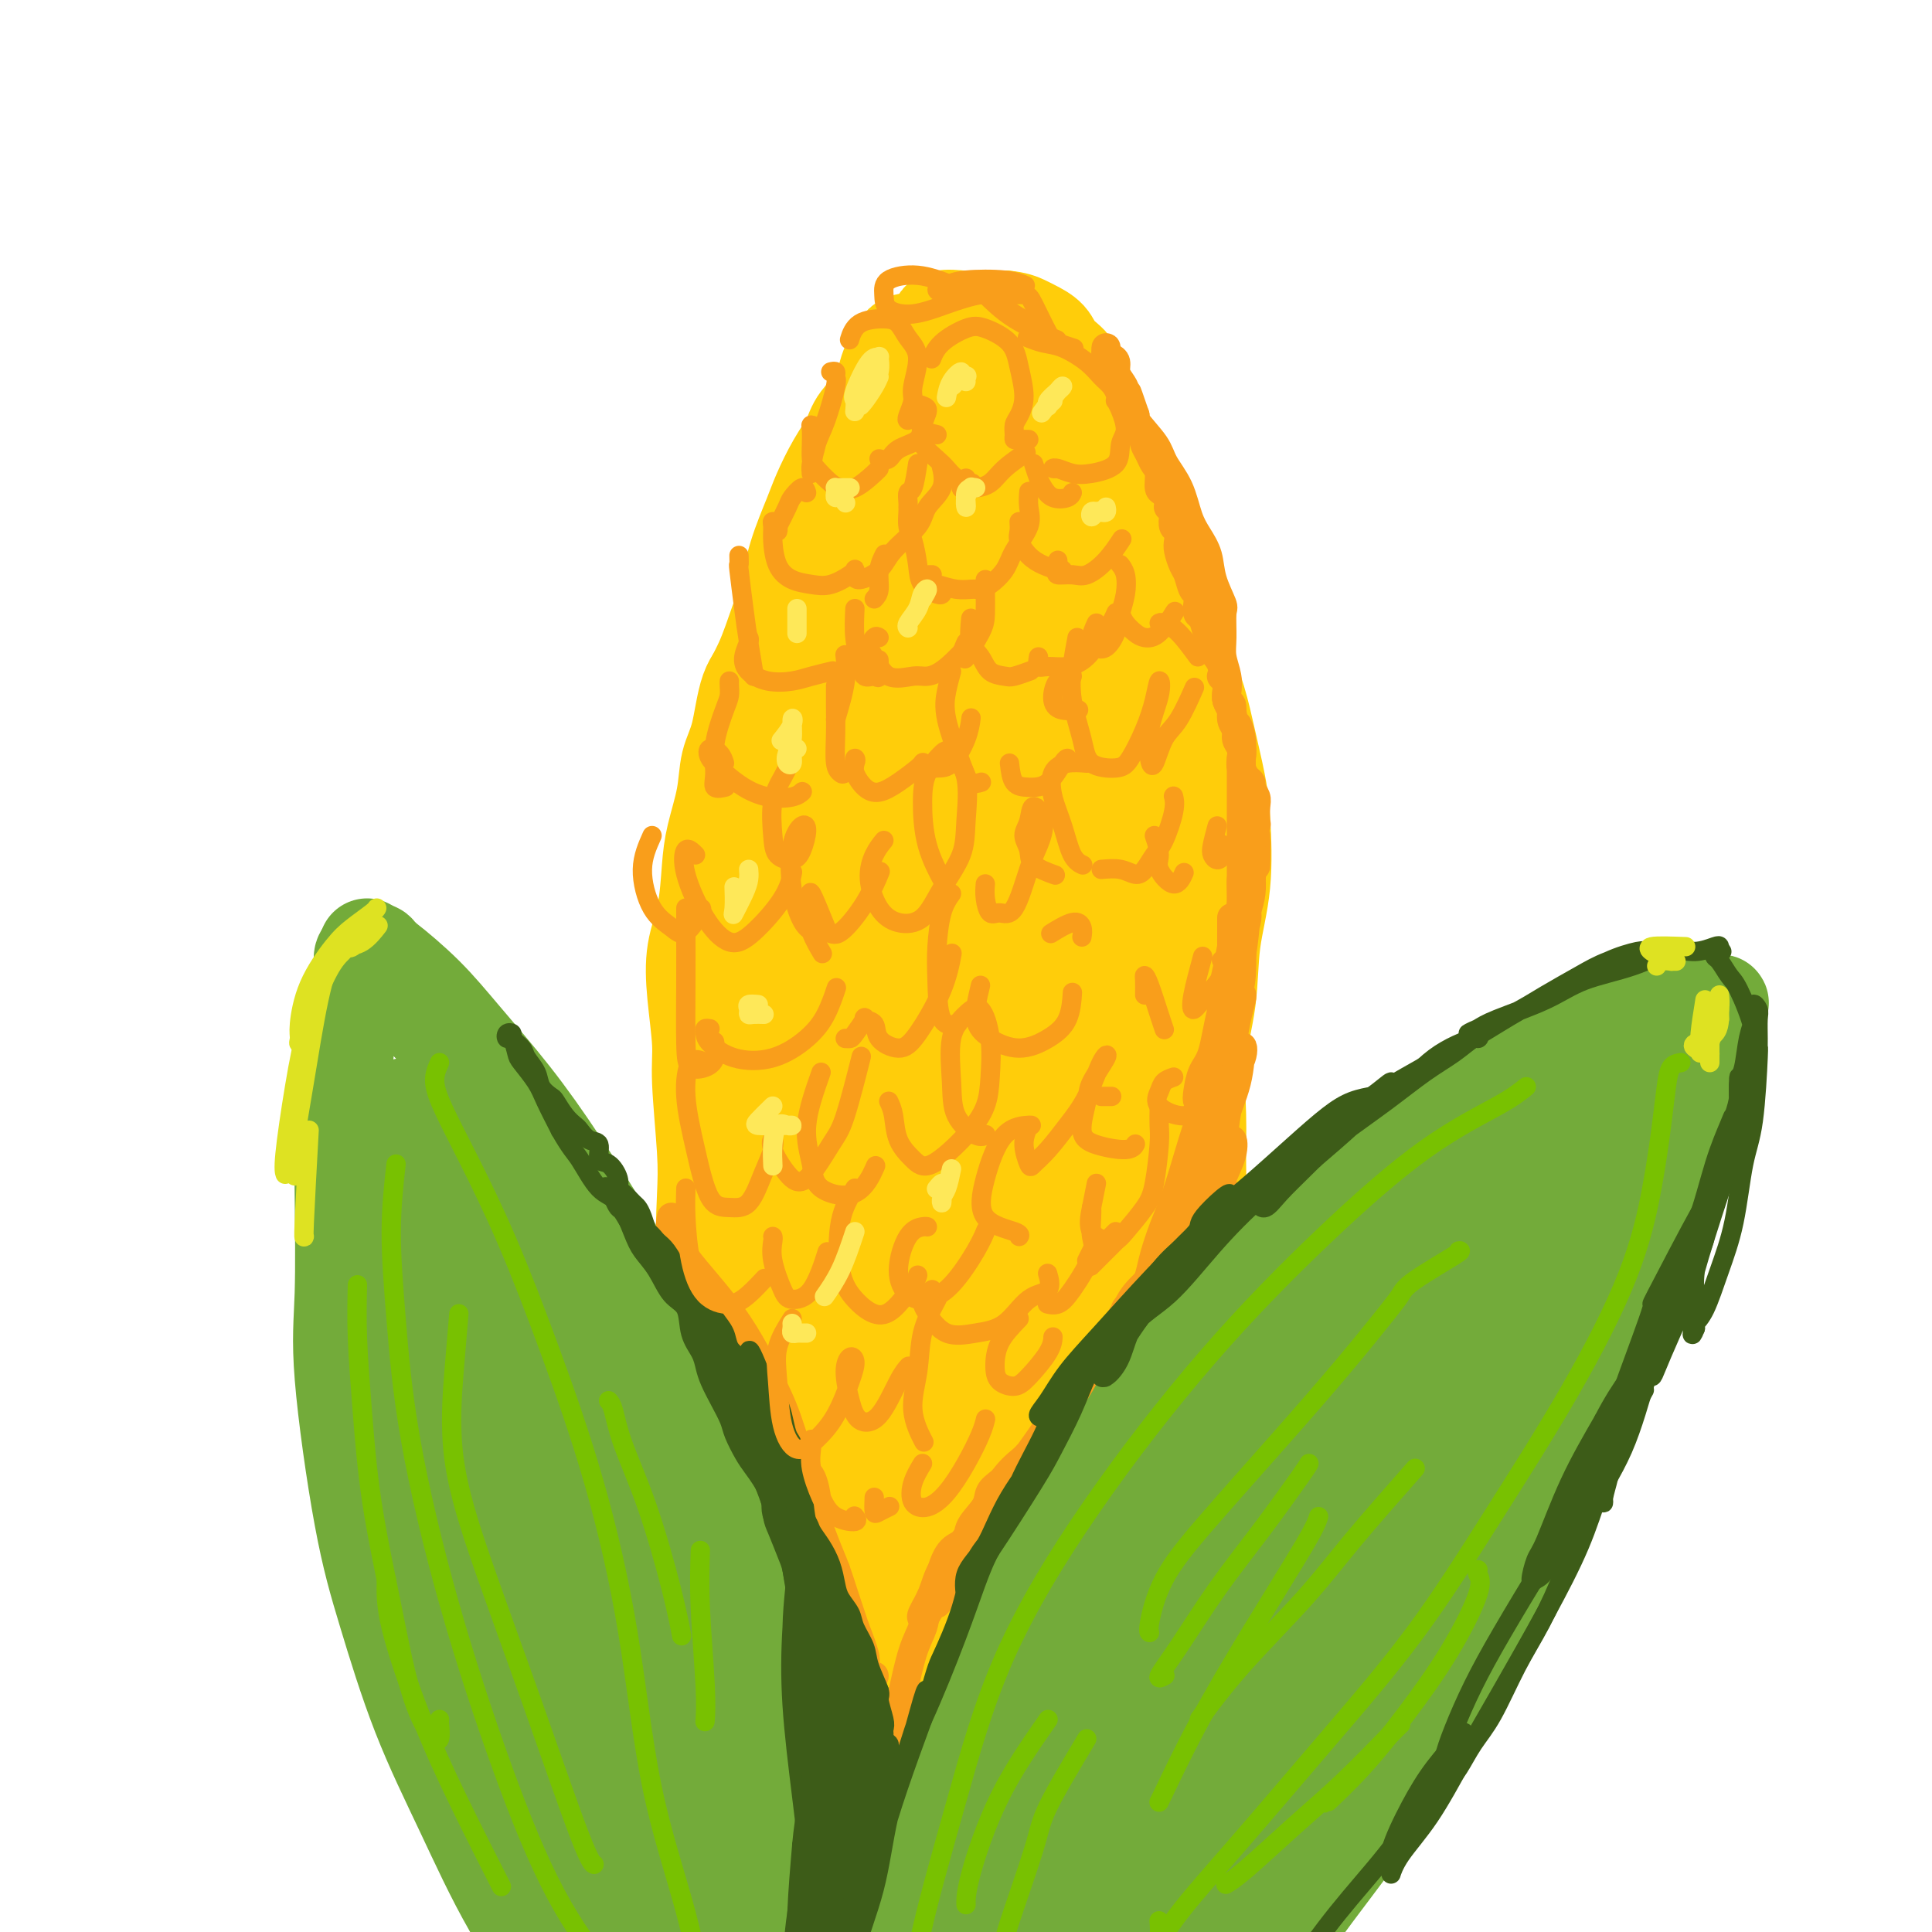 <svg viewBox='0 0 400 400' version='1.1' xmlns='http://www.w3.org/2000/svg' xmlns:xlink='http://www.w3.org/1999/xlink'><g fill='none' stroke='rgb(115,171,58)' stroke-width='20' stroke-linecap='round' stroke-linejoin='round'><path d='M76,196c0.278,0.356 0.556,0.711 1,1c0.444,0.289 1.054,0.511 3,2c1.946,1.489 5.227,4.244 8,7c2.773,2.756 5.037,5.513 8,9c2.963,3.487 6.624,7.703 10,12c3.376,4.297 6.467,8.676 10,14c3.533,5.324 7.509,11.594 12,19c4.491,7.406 9.498,15.948 14,25c4.502,9.052 8.500,18.613 12,28c3.500,9.387 6.502,18.600 10,28c3.498,9.400 7.493,18.988 11,28c3.507,9.012 6.527,17.448 9,26c2.473,8.552 4.401,17.220 7,25c2.599,7.780 5.871,14.670 8,21c2.129,6.330 3.117,12.099 4,16c0.883,3.901 1.661,5.935 3,8c1.339,2.065 3.240,4.161 4,5c0.760,0.839 0.380,0.419 0,0'/><path d='M185,391c-0.023,0.294 -0.046,0.587 0,0c0.046,-0.587 0.161,-2.055 1,-4c0.839,-1.945 2.401,-4.367 4,-7c1.599,-2.633 3.236,-5.477 5,-9c1.764,-3.523 3.656,-7.725 5,-12c1.344,-4.275 2.141,-8.624 4,-13c1.859,-4.376 4.781,-8.778 7,-13c2.219,-4.222 3.737,-8.262 6,-13c2.263,-4.738 5.273,-10.173 9,-15c3.727,-4.827 8.173,-9.045 12,-13c3.827,-3.955 7.035,-7.645 10,-12c2.965,-4.355 5.685,-9.373 8,-13c2.315,-3.627 4.224,-5.861 7,-9c2.776,-3.139 6.418,-7.182 11,-11c4.582,-3.818 10.103,-7.411 14,-10c3.897,-2.589 6.170,-4.174 9,-6c2.830,-1.826 6.215,-3.892 9,-6c2.785,-2.108 4.968,-4.256 8,-6c3.032,-1.744 6.913,-3.084 10,-4c3.087,-0.916 5.379,-1.408 8,-2c2.621,-0.592 5.570,-1.283 8,-2c2.430,-0.717 4.340,-1.460 6,-2c1.660,-0.540 3.069,-0.877 4,-1c0.931,-0.123 1.384,-0.033 2,0c0.616,0.033 1.397,0.009 2,0c0.603,-0.009 1.030,-0.003 1,0c-0.030,0.003 -0.515,0.001 -1,0'/><path d='M354,208c5.512,-1.310 -0.708,0.917 -3,2c-2.292,1.083 -0.655,1.024 0,1c0.655,-0.024 0.327,-0.012 0,0'/></g>
<g fill='none' stroke='rgb(255,205,10)' stroke-width='20' stroke-linecap='round' stroke-linejoin='round'><path d='M166,385c0.085,-0.280 0.169,-0.559 0,-1c-0.169,-0.441 -0.592,-1.043 -1,-2c-0.408,-0.957 -0.801,-2.268 -1,-4c-0.199,-1.732 -0.203,-3.883 -1,-7c-0.797,-3.117 -2.388,-7.198 -3,-10c-0.612,-2.802 -0.244,-4.325 -1,-7c-0.756,-2.675 -2.635,-6.503 -4,-12c-1.365,-5.497 -2.216,-12.665 -3,-19c-0.784,-6.335 -1.503,-11.837 -2,-17c-0.497,-5.163 -0.773,-9.986 -1,-15c-0.227,-5.014 -0.405,-10.220 -1,-15c-0.595,-4.780 -1.609,-9.134 -2,-14c-0.391,-4.866 -0.161,-10.244 0,-14c0.161,-3.756 0.252,-5.888 0,-10c-0.252,-4.112 -0.845,-10.203 -1,-14c-0.155,-3.797 0.130,-5.301 0,-8c-0.130,-2.699 -0.674,-6.592 -1,-10c-0.326,-3.408 -0.434,-6.331 0,-9c0.434,-2.669 1.411,-5.084 2,-8c0.589,-2.916 0.791,-6.333 1,-9c0.209,-2.667 0.425,-4.583 1,-7c0.575,-2.417 1.509,-5.335 2,-8c0.491,-2.665 0.538,-5.078 1,-7c0.462,-1.922 1.337,-3.354 2,-6c0.663,-2.646 1.113,-6.506 2,-9c0.887,-2.494 2.212,-3.622 3,-5c0.788,-1.378 1.040,-3.004 2,-5c0.960,-1.996 2.628,-4.360 4,-6c1.372,-1.640 2.446,-2.557 4,-4c1.554,-1.443 3.587,-3.412 5,-5c1.413,-1.588 2.207,-2.794 3,-4'/><path d='M176,114c3.760,-4.803 2.661,-2.310 3,-2c0.339,0.310 2.118,-1.563 4,-3c1.882,-1.437 3.869,-2.439 6,-3c2.131,-0.561 4.406,-0.682 6,-1c1.594,-0.318 2.506,-0.834 4,-1c1.494,-0.166 3.571,0.017 5,0c1.429,-0.017 2.209,-0.235 4,0c1.791,0.235 4.592,0.923 7,1c2.408,0.077 4.422,-0.458 6,0c1.578,0.458 2.719,1.907 4,3c1.281,1.093 2.702,1.828 4,3c1.298,1.172 2.473,2.779 4,5c1.527,2.221 3.406,5.055 5,7c1.594,1.945 2.903,3.001 4,5c1.097,1.999 1.982,4.940 3,8c1.018,3.060 2.170,6.239 3,9c0.830,2.761 1.340,5.104 2,8c0.660,2.896 1.471,6.345 2,9c0.529,2.655 0.775,4.515 1,8c0.225,3.485 0.428,8.596 0,13c-0.428,4.404 -1.488,8.102 -2,12c-0.512,3.898 -0.476,7.996 -1,12c-0.524,4.004 -1.608,7.913 -2,12c-0.392,4.087 -0.094,8.353 0,12c0.094,3.647 -0.017,6.675 0,10c0.017,3.325 0.163,6.946 0,11c-0.163,4.054 -0.635,8.539 -1,13c-0.365,4.461 -0.624,8.897 -1,13c-0.376,4.103 -0.871,7.874 -1,12c-0.129,4.126 0.106,8.607 0,13c-0.106,4.393 -0.553,8.696 -1,13'/><path d='M244,316c-0.574,17.286 -0.007,12.000 0,13c0.007,1.000 -0.544,8.284 -1,14c-0.456,5.716 -0.816,9.863 -1,14c-0.184,4.137 -0.193,8.265 0,12c0.193,3.735 0.587,7.078 1,11c0.413,3.922 0.847,8.423 1,13c0.153,4.577 0.027,9.230 0,13c-0.027,3.770 0.045,6.656 0,10c-0.045,3.344 -0.208,7.145 0,10c0.208,2.855 0.788,4.765 1,7c0.212,2.235 0.057,4.794 0,6c-0.057,1.206 -0.016,1.059 0,1c0.016,-0.059 0.008,-0.029 0,0'/><path d='M147,218c-0.283,-2.345 -0.566,-4.690 -1,-7c-0.434,-2.310 -1.018,-4.585 -1,-7c0.018,-2.415 0.637,-4.971 1,-8c0.363,-3.029 0.468,-6.533 1,-10c0.532,-3.467 1.489,-6.898 2,-9c0.511,-2.102 0.577,-2.877 1,-6c0.423,-3.123 1.205,-8.596 2,-12c0.795,-3.404 1.603,-4.739 2,-7c0.397,-2.261 0.384,-5.448 1,-8c0.616,-2.552 1.859,-4.468 3,-7c1.141,-2.532 2.178,-5.680 3,-8c0.822,-2.320 1.430,-3.813 2,-6c0.570,-2.187 1.101,-5.067 2,-8c0.899,-2.933 2.164,-5.918 3,-8c0.836,-2.082 1.243,-3.261 2,-5c0.757,-1.739 1.865,-4.037 3,-6c1.135,-1.963 2.297,-3.589 3,-5c0.703,-1.411 0.945,-2.605 2,-4c1.055,-1.395 2.922,-2.989 4,-5c1.078,-2.011 1.368,-4.439 2,-6c0.632,-1.561 1.605,-2.254 2,-3c0.395,-0.746 0.212,-1.545 1,-2c0.788,-0.455 2.548,-0.567 4,-1c1.452,-0.433 2.595,-1.188 3,-2c0.405,-0.812 0.071,-1.682 1,-2c0.929,-0.318 3.119,-0.085 4,0c0.881,0.085 0.453,0.023 1,0c0.547,-0.023 2.070,-0.006 3,0c0.930,0.006 1.266,0.002 2,0c0.734,-0.002 1.867,-0.001 3,0'/><path d='M208,66c2.221,0.188 3.272,0.658 4,1c0.728,0.342 1.132,0.555 2,1c0.868,0.445 2.200,1.122 3,2c0.800,0.878 1.069,1.957 2,3c0.931,1.043 2.523,2.050 3,3c0.477,0.950 -0.163,1.843 0,3c0.163,1.157 1.129,2.576 2,4c0.871,1.424 1.648,2.852 2,4c0.352,1.148 0.278,2.016 1,3c0.722,0.984 2.240,2.083 3,3c0.760,0.917 0.762,1.651 1,3c0.238,1.349 0.711,3.314 1,5c0.289,1.686 0.392,3.094 1,4c0.608,0.906 1.721,1.309 2,2c0.279,0.691 -0.276,1.668 0,3c0.276,1.332 1.382,3.018 2,5c0.618,1.982 0.747,4.259 1,6c0.253,1.741 0.631,2.947 1,4c0.369,1.053 0.729,1.953 1,3c0.271,1.047 0.452,2.242 1,4c0.548,1.758 1.461,4.080 2,6c0.539,1.920 0.704,3.439 1,5c0.296,1.561 0.724,3.164 1,5c0.276,1.836 0.399,3.906 1,6c0.601,2.094 1.679,4.214 2,6c0.321,1.786 -0.114,3.240 0,5c0.114,1.760 0.776,3.828 1,6c0.224,2.172 0.008,4.448 0,6c-0.008,1.552 0.190,2.379 0,3c-0.190,0.621 -0.769,1.034 -1,1c-0.231,-0.034 -0.116,-0.517 0,-1'/><path d='M248,180c-0.535,1.965 -1.873,-3.123 -3,-7c-1.127,-3.877 -2.042,-6.543 -3,-11c-0.958,-4.457 -1.957,-10.706 -3,-17c-1.043,-6.294 -2.128,-12.634 -3,-18c-0.872,-5.366 -1.531,-9.757 -3,-14c-1.469,-4.243 -3.749,-8.339 -6,-13c-2.251,-4.661 -4.474,-9.886 -6,-14c-1.526,-4.114 -2.356,-7.115 -4,-10c-1.644,-2.885 -4.100,-5.654 -6,-7c-1.900,-1.346 -3.242,-1.269 -5,0c-1.758,1.269 -3.933,3.732 -6,8c-2.067,4.268 -4.025,10.342 -7,19c-2.975,8.658 -6.965,19.900 -9,31c-2.035,11.100 -2.115,22.059 -2,31c0.115,8.941 0.423,15.864 1,20c0.577,4.136 1.421,5.486 2,7c0.579,1.514 0.894,3.193 1,4c0.106,0.807 0.004,0.742 0,-1c-0.004,-1.742 0.088,-5.159 0,-10c-0.088,-4.841 -0.358,-11.104 0,-20c0.358,-8.896 1.345,-20.423 3,-31c1.655,-10.577 3.978,-20.202 6,-26c2.022,-5.798 3.744,-7.768 4,-9c0.256,-1.232 -0.952,-1.726 -2,-2c-1.048,-0.274 -1.934,-0.329 -4,3c-2.066,3.329 -5.311,10.041 -8,15c-2.689,4.959 -4.823,8.166 -8,20c-3.177,11.834 -7.398,32.296 -9,46c-1.602,13.704 -0.585,20.651 0,26c0.585,5.349 0.739,9.100 1,11c0.261,1.900 0.631,1.950 1,2'/><path d='M170,213c0.619,5.410 1.168,-0.566 2,-7c0.832,-6.434 1.947,-13.328 3,-23c1.053,-9.672 2.045,-22.123 4,-36c1.955,-13.877 4.872,-29.179 7,-39c2.128,-9.821 3.465,-14.162 4,-15c0.535,-0.838 0.268,1.827 -1,6c-1.268,4.173 -3.538,9.853 -6,17c-2.462,7.147 -5.118,15.761 -8,28c-2.882,12.239 -5.991,28.101 -8,44c-2.009,15.899 -2.917,31.833 -3,48c-0.083,16.167 0.658,32.566 2,47c1.342,14.434 3.285,26.904 5,36c1.715,9.096 3.201,14.818 5,18c1.799,3.182 3.911,3.822 5,2c1.089,-1.822 1.154,-6.107 1,-14c-0.154,-7.893 -0.526,-19.392 -1,-33c-0.474,-13.608 -1.050,-29.323 0,-47c1.050,-17.677 3.724,-37.315 7,-54c3.276,-16.685 7.153,-30.415 10,-42c2.847,-11.585 4.665,-21.023 6,-29c1.335,-7.977 2.186,-14.492 2,-20c-0.186,-5.508 -1.408,-10.008 -2,-12c-0.592,-1.992 -0.554,-1.477 -1,-1c-0.446,0.477 -1.377,0.915 -2,5c-0.623,4.085 -0.938,11.818 -2,21c-1.062,9.182 -2.871,19.812 -4,34c-1.129,14.188 -1.579,31.934 0,50c1.579,18.066 5.186,36.451 8,49c2.814,12.549 4.835,19.263 7,26c2.165,6.737 4.476,13.496 5,12c0.524,-1.496 -0.738,-11.248 -2,-21'/><path d='M213,263c-1.235,-9.993 -3.322,-24.476 -4,-41c-0.678,-16.524 0.053,-35.090 2,-53c1.947,-17.910 5.110,-35.163 8,-48c2.890,-12.837 5.507,-21.257 6,-26c0.493,-4.743 -1.137,-5.808 -2,-6c-0.863,-0.192 -0.958,0.491 -2,3c-1.042,2.509 -3.030,6.845 -5,13c-1.970,6.155 -3.923,14.128 -6,24c-2.077,9.872 -4.280,21.644 -4,38c0.280,16.356 3.041,37.297 6,54c2.959,16.703 6.116,29.167 8,38c1.884,8.833 2.495,14.034 3,17c0.505,2.966 0.903,3.696 1,3c0.097,-0.696 -0.108,-2.816 -1,-7c-0.892,-4.184 -2.470,-10.430 -4,-20c-1.530,-9.570 -3.012,-22.465 -4,-37c-0.988,-14.535 -1.482,-30.709 -1,-44c0.482,-13.291 1.939,-23.698 3,-31c1.061,-7.302 1.726,-11.500 2,-13c0.274,-1.500 0.157,-0.303 0,0c-0.157,0.303 -0.352,-0.287 0,1c0.352,1.287 1.253,4.452 2,9c0.747,4.548 1.341,10.479 2,18c0.659,7.521 1.382,16.631 3,28c1.618,11.369 4.130,24.996 5,37c0.870,12.004 0.096,22.386 0,31c-0.096,8.614 0.485,15.460 1,20c0.515,4.540 0.963,6.774 1,7c0.037,0.226 -0.336,-1.554 -1,-5c-0.664,-3.446 -1.618,-8.556 -3,-17c-1.382,-8.444 -3.191,-20.222 -5,-32'/><path d='M224,224c-1.532,-15.531 -0.862,-27.360 2,-38c2.862,-10.640 7.915,-20.092 11,-27c3.085,-6.908 4.203,-11.274 5,-14c0.797,-2.726 1.274,-3.813 1,-4c-0.274,-0.187 -1.300,0.525 -2,4c-0.700,3.475 -1.075,9.714 -2,17c-0.925,7.286 -2.402,15.619 -3,27c-0.598,11.381 -0.318,25.808 0,40c0.318,14.192 0.675,28.147 1,39c0.325,10.853 0.619,18.604 1,26c0.381,7.396 0.848,14.436 1,21c0.152,6.564 -0.013,12.653 0,17c0.013,4.347 0.202,6.952 0,8c-0.202,1.048 -0.796,0.539 -2,-1c-1.204,-1.539 -3.019,-4.109 -5,-10c-1.981,-5.891 -4.129,-15.105 -6,-25c-1.871,-9.895 -3.464,-20.471 -4,-32c-0.536,-11.529 -0.015,-24.009 1,-35c1.015,-10.991 2.525,-20.492 3,-29c0.475,-8.508 -0.084,-16.023 0,-21c0.084,-4.977 0.812,-7.417 1,-7c0.188,0.417 -0.162,3.691 -1,9c-0.838,5.309 -2.162,12.653 -4,22c-1.838,9.347 -4.188,20.697 -6,34c-1.812,13.303 -3.085,28.558 -3,45c0.085,16.442 1.528,34.069 3,50c1.472,15.931 2.975,30.164 4,41c1.025,10.836 1.574,18.276 2,23c0.426,4.724 0.730,6.733 0,7c-0.730,0.267 -2.494,-1.210 -5,-7c-2.506,-5.790 -5.753,-15.895 -9,-26'/><path d='M208,378c-4.140,-11.798 -7.491,-24.792 -10,-41c-2.509,-16.208 -4.175,-35.628 -3,-51c1.175,-15.372 5.193,-26.695 8,-37c2.807,-10.305 4.404,-19.592 5,-27c0.596,-7.408 0.190,-12.939 0,-17c-0.190,-4.061 -0.163,-6.654 -1,-7c-0.837,-0.346 -2.539,1.554 -4,4c-1.461,2.446 -2.681,5.439 -6,16c-3.319,10.561 -8.735,28.690 -12,47c-3.265,18.310 -4.377,36.800 -3,55c1.377,18.200 5.245,36.112 9,50c3.755,13.888 7.398,23.754 9,30c1.602,6.246 1.165,8.872 1,10c-0.165,1.128 -0.056,0.757 -1,-1c-0.944,-1.757 -2.941,-4.902 -6,-11c-3.059,-6.098 -7.181,-15.149 -11,-27c-3.819,-11.851 -7.335,-26.500 -10,-43c-2.665,-16.500 -4.479,-34.850 -4,-50c0.479,-15.150 3.252,-27.101 5,-37c1.748,-9.899 2.471,-17.745 3,-22c0.529,-4.255 0.863,-4.919 1,-5c0.137,-0.081 0.075,0.421 -1,4c-1.075,3.579 -3.163,10.233 -5,19c-1.837,8.767 -3.422,19.645 -5,33c-1.578,13.355 -3.149,29.188 -3,45c0.149,15.812 2.018,31.603 4,44c1.982,12.397 4.078,21.399 5,28c0.922,6.601 0.670,10.800 0,13c-0.670,2.200 -1.757,2.400 -3,1c-1.243,-1.400 -2.641,-4.400 -5,-11c-2.359,-6.600 -5.680,-16.800 -9,-27'/><path d='M156,363c-3.861,-12.821 -6.513,-25.875 -8,-40c-1.487,-14.125 -1.809,-29.323 -1,-42c0.809,-12.677 2.747,-22.834 4,-30c1.253,-7.166 1.819,-11.341 2,-14c0.181,-2.659 -0.024,-3.800 0,-4c0.024,-0.200 0.277,0.543 0,4c-0.277,3.457 -1.085,9.627 -2,17c-0.915,7.373 -1.938,15.949 -3,27c-1.062,11.051 -2.164,24.578 -2,38c0.164,13.422 1.594,26.738 3,39c1.406,12.262 2.787,23.471 4,32c1.213,8.529 2.259,14.377 3,18c0.741,3.623 1.177,5.019 1,5c-0.177,-0.019 -0.966,-1.454 -2,-5c-1.034,-3.546 -2.313,-9.202 -4,-17c-1.687,-7.798 -3.780,-17.737 -6,-30c-2.220,-12.263 -4.565,-26.850 -5,-41c-0.435,-14.150 1.041,-27.864 3,-39c1.959,-11.136 4.402,-19.694 6,-26c1.598,-6.306 2.351,-10.359 3,-14c0.649,-3.641 1.193,-6.870 1,-6c-0.193,0.870 -1.123,5.838 -2,12c-0.877,6.162 -1.701,13.519 -3,23c-1.299,9.481 -3.074,21.085 -4,36c-0.926,14.915 -1.002,33.142 0,50c1.002,16.858 3.083,32.346 6,45c2.917,12.654 6.668,22.474 9,29c2.332,6.526 3.243,9.757 4,11c0.757,1.243 1.359,0.498 1,-2c-0.359,-2.498 -1.680,-6.749 -3,-11'/><path d='M161,428c-1.448,-5.865 -4.069,-14.028 -7,-24c-2.931,-9.972 -6.171,-21.754 -8,-36c-1.829,-14.246 -2.247,-30.957 -2,-46c0.247,-15.043 1.158,-28.420 3,-41c1.842,-12.580 4.613,-24.364 7,-34c2.387,-9.636 4.390,-17.123 6,-23c1.610,-5.877 2.828,-10.145 4,-13c1.172,-2.855 2.299,-4.298 3,-5c0.701,-0.702 0.974,-0.661 1,-1c0.026,-0.339 -0.197,-1.056 0,2c0.197,3.056 0.815,9.885 1,18c0.185,8.115 -0.061,17.517 0,29c0.061,11.483 0.430,25.045 2,41c1.570,15.955 4.341,34.301 8,51c3.659,16.699 8.207,31.752 12,43c3.793,11.248 6.829,18.693 9,24c2.171,5.307 3.475,8.476 4,8c0.525,-0.476 0.271,-4.598 0,-7c-0.271,-2.402 -0.560,-3.083 -2,-11c-1.440,-7.917 -4.032,-23.070 -6,-37c-1.968,-13.930 -3.310,-26.637 -3,-40c0.310,-13.363 2.274,-27.383 6,-37c3.726,-9.617 9.215,-14.831 13,-18c3.785,-3.169 5.867,-4.292 8,-5c2.133,-0.708 4.318,-1.002 6,2c1.682,3.002 2.861,9.299 4,17c1.139,7.701 2.239,16.807 3,28c0.761,11.193 1.183,24.474 2,37c0.817,12.526 2.028,24.295 3,34c0.972,9.705 1.706,17.344 2,22c0.294,4.656 0.147,6.328 0,8'/><path d='M240,414c1.304,19.910 -0.437,5.183 -2,-3c-1.563,-8.183 -2.947,-9.824 -5,-16c-2.053,-6.176 -4.774,-16.889 -7,-28c-2.226,-11.111 -3.958,-22.620 -4,-33c-0.042,-10.380 1.607,-19.630 3,-25c1.393,-5.370 2.530,-6.859 3,-7c0.470,-0.141 0.272,1.065 0,5c-0.272,3.935 -0.619,10.600 -1,18c-0.381,7.400 -0.797,15.535 -1,26c-0.203,10.465 -0.193,23.259 0,34c0.193,10.741 0.567,19.429 1,25c0.433,5.571 0.923,8.024 1,9c0.077,0.976 -0.261,0.476 -1,-3c-0.739,-3.476 -1.880,-9.926 -3,-18c-1.120,-8.074 -2.217,-17.772 -4,-30c-1.783,-12.228 -4.250,-26.986 -5,-39c-0.750,-12.014 0.217,-21.282 1,-24c0.783,-2.718 1.381,1.115 1,7c-0.381,5.885 -1.740,13.821 -3,22c-1.260,8.179 -2.420,16.602 -4,23c-1.580,6.398 -3.580,10.772 -5,12c-1.420,1.228 -2.260,-0.688 -3,-3c-0.740,-2.312 -1.378,-5.018 -3,-9c-1.622,-3.982 -4.226,-9.239 -7,-19c-2.774,-9.761 -5.717,-24.024 -7,-37c-1.283,-12.976 -0.906,-24.663 0,-36c0.906,-11.337 2.342,-22.322 4,-32c1.658,-9.678 3.537,-18.048 5,-26c1.463,-7.952 2.509,-15.487 3,-22c0.491,-6.513 0.426,-12.004 0,-17c-0.426,-4.996 -1.213,-9.498 -2,-14'/><path d='M195,154c-0.694,-6.507 -1.431,-7.274 -2,-8c-0.569,-0.726 -0.972,-1.412 -3,-1c-2.028,0.412 -5.681,1.923 -8,4c-2.319,2.077 -3.305,4.721 -5,7c-1.695,2.279 -4.098,4.195 -6,8c-1.902,3.805 -3.302,9.501 -5,15c-1.698,5.499 -3.694,10.801 -5,17c-1.306,6.199 -1.923,13.293 -3,20c-1.077,6.707 -2.616,13.025 -4,19c-1.384,5.975 -2.614,11.608 -3,17c-0.386,5.392 0.073,10.545 0,16c-0.073,5.455 -0.677,11.212 -1,17c-0.323,5.788 -0.365,11.605 0,18c0.365,6.395 1.137,13.366 2,20c0.863,6.634 1.817,12.931 3,19c1.183,6.069 2.593,11.909 4,17c1.407,5.091 2.810,9.432 4,13c1.190,3.568 2.167,6.361 3,8c0.833,1.639 1.520,2.123 2,2c0.480,-0.123 0.752,-0.853 0,-3c-0.752,-2.147 -2.527,-5.710 -4,-11c-1.473,-5.290 -2.645,-12.305 -4,-20c-1.355,-7.695 -2.892,-16.068 -4,-27c-1.108,-10.932 -1.786,-24.422 -1,-36c0.786,-11.578 3.036,-21.244 5,-30c1.964,-8.756 3.643,-16.601 5,-23c1.357,-6.399 2.394,-11.353 3,-13c0.606,-1.647 0.781,0.012 1,2c0.219,1.988 0.482,4.304 -1,12c-1.482,7.696 -4.709,20.770 -6,26c-1.291,5.230 -0.645,2.615 0,0'/></g>
<g fill='none' stroke='rgb(115,171,58)' stroke-width='20' stroke-linecap='round' stroke-linejoin='round'><path d='M113,243c1.489,1.438 2.977,2.876 4,4c1.023,1.124 1.580,1.935 3,4c1.420,2.065 3.703,5.383 6,9c2.297,3.617 4.607,7.532 7,11c2.393,3.468 4.867,6.490 7,10c2.133,3.510 3.925,7.510 6,12c2.075,4.490 4.433,9.471 7,15c2.567,5.529 5.341,11.608 7,17c1.659,5.392 2.202,10.098 4,17c1.798,6.902 4.852,16.001 7,22c2.148,5.999 3.390,8.897 6,17c2.610,8.103 6.588,21.410 9,29c2.412,7.590 3.259,9.462 5,13c1.741,3.538 4.376,8.743 6,12c1.624,3.257 2.236,4.565 3,6c0.764,1.435 1.680,2.998 2,4c0.320,1.002 0.045,1.443 0,2c-0.045,0.557 0.139,1.230 0,1c-0.139,-0.230 -0.601,-1.362 -2,-3c-1.399,-1.638 -3.736,-3.780 -5,-6c-1.264,-2.220 -1.456,-4.517 -4,-9c-2.544,-4.483 -7.439,-11.151 -11,-16c-3.561,-4.849 -5.789,-7.880 -11,-17c-5.211,-9.120 -13.406,-24.329 -18,-35c-4.594,-10.671 -5.585,-16.803 -7,-23c-1.415,-6.197 -3.252,-12.460 -5,-17c-1.748,-4.540 -3.408,-7.357 -5,-11c-1.592,-3.643 -3.118,-8.110 -4,-12c-0.882,-3.890 -1.122,-7.201 -2,-10c-0.878,-2.799 -2.394,-5.085 -3,-7c-0.606,-1.915 -0.303,-3.457 0,-5'/><path d='M125,277c-3.705,-12.039 0.034,0.364 2,8c1.966,7.636 2.159,10.505 3,18c0.841,7.495 2.329,19.615 6,34c3.671,14.385 9.525,31.036 15,45c5.475,13.964 10.572,25.242 14,33c3.428,7.758 5.187,11.995 6,14c0.813,2.005 0.679,1.779 0,1c-0.679,-0.779 -1.904,-2.110 -4,-6c-2.096,-3.890 -5.063,-10.339 -9,-18c-3.937,-7.661 -8.846,-16.535 -14,-28c-5.154,-11.465 -10.554,-25.522 -14,-38c-3.446,-12.478 -4.937,-23.376 -5,-30c-0.063,-6.624 1.301,-8.973 2,-10c0.699,-1.027 0.731,-0.733 1,3c0.269,3.733 0.775,10.906 2,19c1.225,8.094 3.170,17.108 6,29c2.830,11.892 6.545,26.662 11,40c4.455,13.338 9.649,25.245 13,33c3.351,7.755 4.858,11.358 6,14c1.142,2.642 1.918,4.322 2,4c0.082,-0.322 -0.528,-2.647 -2,-7c-1.472,-4.353 -3.804,-10.735 -7,-18c-3.196,-7.265 -7.255,-15.414 -12,-26c-4.745,-10.586 -10.175,-23.610 -13,-33c-2.825,-9.390 -3.045,-15.145 -2,-16c1.045,-0.855 3.355,3.191 5,7c1.645,3.809 2.627,7.382 5,15c2.373,7.618 6.139,19.282 9,27c2.861,7.718 4.817,11.491 6,13c1.183,1.509 1.591,0.755 2,0'/><path d='M159,404c3.445,8.250 -1.441,-2.123 -4,-8c-2.559,-5.877 -2.789,-7.256 -4,-11c-1.211,-3.744 -3.402,-9.853 -5,-15c-1.598,-5.147 -2.602,-9.331 -4,-14c-1.398,-4.669 -3.188,-9.823 -4,-14c-0.812,-4.177 -0.644,-7.375 -1,-11c-0.356,-3.625 -1.236,-7.675 -2,-11c-0.764,-3.325 -1.412,-5.925 -2,-9c-0.588,-3.075 -1.116,-6.624 -2,-9c-0.884,-2.376 -2.125,-3.577 -3,-5c-0.875,-1.423 -1.385,-3.067 -2,-5c-0.615,-1.933 -1.333,-4.157 -2,-6c-0.667,-1.843 -1.281,-3.307 -2,-5c-0.719,-1.693 -1.544,-3.615 -2,-6c-0.456,-2.385 -0.545,-5.235 -1,-7c-0.455,-1.765 -1.276,-2.447 -2,-3c-0.724,-0.553 -1.351,-0.978 -2,-2c-0.649,-1.022 -1.319,-2.640 -2,-4c-0.681,-1.360 -1.375,-2.463 -2,-4c-0.625,-1.537 -1.183,-3.507 -2,-5c-0.817,-1.493 -1.892,-2.510 -3,-4c-1.108,-1.490 -2.248,-3.452 -3,-5c-0.752,-1.548 -1.117,-2.682 -2,-4c-0.883,-1.318 -2.283,-2.821 -3,-4c-0.717,-1.179 -0.751,-2.034 -1,-3c-0.249,-0.966 -0.714,-2.044 -1,-3c-0.286,-0.956 -0.394,-1.789 -1,-3c-0.606,-1.211 -1.709,-2.799 -2,-4c-0.291,-1.201 0.229,-2.016 0,-3c-0.229,-0.984 -1.208,-2.138 -2,-3c-0.792,-0.862 -1.396,-1.431 -2,-2'/><path d='M89,212c-4.710,-9.020 -1.486,-3.571 -1,-2c0.486,1.571 -1.768,-0.737 -3,-2c-1.232,-1.263 -1.443,-1.481 -2,-2c-0.557,-0.519 -1.459,-1.340 -2,-2c-0.541,-0.660 -0.722,-1.158 -1,-2c-0.278,-0.842 -0.653,-2.027 -1,-3c-0.347,-0.973 -0.667,-1.735 -1,-2c-0.333,-0.265 -0.680,-0.034 -1,0c-0.320,0.034 -0.614,-0.129 -1,0c-0.386,0.129 -0.864,0.549 -1,1c-0.136,0.451 0.068,0.933 0,2c-0.068,1.067 -0.410,2.718 -1,5c-0.590,2.282 -1.429,5.196 -2,9c-0.571,3.804 -0.874,8.499 -1,14c-0.126,5.501 -0.077,11.807 0,19c0.077,7.193 0.180,15.272 0,21c-0.180,5.728 -0.642,9.106 0,17c0.642,7.894 2.388,20.303 4,29c1.612,8.697 3.090,13.682 5,20c1.910,6.318 4.252,13.969 7,21c2.748,7.031 5.901,13.441 9,20c3.099,6.559 6.143,13.266 10,20c3.857,6.734 8.528,13.496 13,20c4.472,6.504 8.746,12.752 14,19c5.254,6.248 11.488,12.498 16,17c4.512,4.502 7.303,7.256 13,12c5.697,4.744 14.300,11.478 21,15c6.700,3.522 11.496,3.833 16,5c4.504,1.167 8.715,3.191 12,4c3.285,0.809 5.642,0.405 8,0'/><path d='M219,487c6.241,1.479 3.844,0.675 3,0c-0.844,-0.675 -0.135,-1.221 0,-2c0.135,-0.779 -0.305,-1.789 -2,-3c-1.695,-1.211 -4.647,-2.622 -7,-4c-2.353,-1.378 -4.108,-2.721 -7,-5c-2.892,-2.279 -6.922,-5.492 -12,-9c-5.078,-3.508 -11.204,-7.311 -17,-12c-5.796,-4.689 -11.261,-10.266 -17,-16c-5.739,-5.734 -11.752,-11.626 -18,-19c-6.248,-7.374 -12.733,-16.229 -18,-26c-5.267,-9.771 -9.318,-20.456 -13,-31c-3.682,-10.544 -6.995,-20.946 -9,-32c-2.005,-11.054 -2.702,-22.760 -3,-31c-0.298,-8.240 -0.197,-13.014 0,-21c0.197,-7.986 0.490,-19.184 1,-26c0.510,-6.816 1.238,-9.249 2,-11c0.762,-1.751 1.559,-2.819 2,-2c0.441,0.819 0.528,3.524 0,8c-0.528,4.476 -1.670,10.723 -2,19c-0.330,8.277 0.151,18.585 1,30c0.849,11.415 2.066,23.937 5,37c2.934,13.063 7.584,26.667 12,38c4.416,11.333 8.596,20.394 12,27c3.404,6.606 6.032,10.758 8,13c1.968,2.242 3.276,2.575 4,2c0.724,-0.575 0.863,-2.059 0,-5c-0.863,-2.941 -2.729,-7.338 -5,-13c-2.271,-5.662 -4.949,-12.590 -8,-20c-3.051,-7.410 -6.475,-15.303 -11,-26c-4.525,-10.697 -10.150,-24.199 -14,-35c-3.850,-10.801 -5.925,-18.900 -8,-27'/><path d='M98,285c-7.281,-23.152 -2.484,-18.032 -1,-18c1.484,0.032 -0.345,-5.024 -1,-7c-0.655,-1.976 -0.137,-0.874 0,1c0.137,1.874 -0.108,4.518 1,10c1.108,5.482 3.568,13.802 6,22c2.432,8.198 4.837,16.273 8,26c3.163,9.727 7.084,21.105 11,30c3.916,8.895 7.827,15.309 10,19c2.173,3.691 2.608,4.661 3,5c0.392,0.339 0.741,0.047 0,-2c-0.741,-2.047 -2.572,-5.849 -5,-11c-2.428,-5.151 -5.454,-11.650 -9,-20c-3.546,-8.350 -7.611,-18.552 -12,-31c-4.389,-12.448 -9.103,-27.144 -12,-38c-2.897,-10.856 -3.977,-17.872 -5,-24c-1.023,-6.128 -1.989,-11.368 -3,-14c-1.011,-2.632 -2.065,-2.656 -3,-3c-0.935,-0.344 -1.749,-1.008 -2,-1c-0.251,0.008 0.063,0.689 0,2c-0.063,1.311 -0.502,3.254 0,10c0.502,6.746 1.946,18.295 3,31c1.054,12.705 1.720,26.566 3,40c1.280,13.434 3.174,26.442 6,37c2.826,10.558 6.583,18.665 9,24c2.417,5.335 3.493,7.897 4,9c0.507,1.103 0.444,0.746 0,-1c-0.444,-1.746 -1.271,-4.882 -3,-10c-1.729,-5.118 -4.360,-12.217 -7,-21c-2.640,-8.783 -5.288,-19.249 -8,-32c-2.712,-12.751 -5.489,-27.786 -7,-39c-1.511,-11.214 -1.755,-18.607 -2,-26'/><path d='M82,253c-1.126,-12.145 0.558,-10.006 1,-10c0.442,0.006 -0.360,-2.121 -1,-2c-0.640,0.121 -1.118,2.488 -1,7c0.118,4.512 0.832,11.167 2,20c1.168,8.833 2.788,19.844 6,33c3.212,13.156 8.015,28.458 13,41c4.985,12.542 10.153,22.324 13,27c2.847,4.676 3.373,4.247 4,3c0.627,-1.247 1.354,-3.310 1,-8c-0.354,-4.690 -1.790,-12.005 -3,-20c-1.210,-7.995 -2.195,-16.668 -4,-27c-1.805,-10.332 -4.429,-22.322 -6,-32c-1.571,-9.678 -2.089,-17.043 -2,-20c0.089,-2.957 0.786,-1.507 1,0c0.214,1.507 -0.056,3.071 0,7c0.056,3.929 0.437,10.225 2,19c1.563,8.775 4.310,20.031 7,29c2.690,8.969 5.325,15.651 7,20c1.675,4.349 2.391,6.366 3,7c0.609,0.634 1.111,-0.115 1,-2c-0.111,-1.885 -0.836,-4.907 -2,-9c-1.164,-4.093 -2.767,-9.259 -5,-16c-2.233,-6.741 -5.095,-15.058 -7,-22c-1.905,-6.942 -2.852,-12.508 -3,-14c-0.148,-1.492 0.504,1.089 2,7c1.496,5.911 3.837,15.150 6,24c2.163,8.850 4.147,17.310 7,26c2.853,8.690 6.576,17.609 9,23c2.424,5.391 3.550,7.255 4,8c0.450,0.745 0.225,0.373 0,0'/><path d='M191,395c0.115,-0.193 0.229,-0.386 0,-1c-0.229,-0.614 -0.802,-1.648 -1,-2c-0.198,-0.352 -0.022,-0.021 0,-1c0.022,-0.979 -0.112,-3.266 0,-5c0.112,-1.734 0.470,-2.914 1,-5c0.530,-2.086 1.233,-5.079 2,-8c0.767,-2.921 1.600,-5.769 3,-9c1.400,-3.231 3.369,-6.843 5,-11c1.631,-4.157 2.924,-8.859 5,-13c2.076,-4.141 4.933,-7.722 7,-11c2.067,-3.278 3.342,-6.255 5,-10c1.658,-3.745 3.698,-8.260 6,-12c2.302,-3.740 4.868,-6.705 7,-10c2.132,-3.295 3.832,-6.922 6,-10c2.168,-3.078 4.804,-5.609 7,-8c2.196,-2.391 3.953,-4.641 6,-7c2.047,-2.359 4.384,-4.825 8,-8c3.616,-3.175 8.510,-7.059 12,-10c3.490,-2.941 5.576,-4.941 7,-6c1.424,-1.059 2.185,-1.179 3,-2c0.815,-0.821 1.684,-2.345 3,-4c1.316,-1.655 3.080,-3.442 5,-5c1.920,-1.558 3.996,-2.886 6,-4c2.004,-1.114 3.936,-2.012 6,-3c2.064,-0.988 4.261,-2.065 6,-3c1.739,-0.935 3.020,-1.727 5,-3c1.980,-1.273 4.658,-3.027 7,-4c2.342,-0.973 4.349,-1.164 6,-2c1.651,-0.836 2.948,-2.317 5,-3c2.052,-0.683 4.860,-0.569 7,-1c2.140,-0.431 3.611,-1.409 5,-2c1.389,-0.591 2.694,-0.796 4,-1'/><path d='M345,211c4.419,-1.351 1.968,-0.228 1,0c-0.968,0.228 -0.452,-0.437 0,-1c0.452,-0.563 0.839,-1.023 1,-1c0.161,0.023 0.095,0.530 0,1c-0.095,0.470 -0.217,0.902 0,1c0.217,0.098 0.775,-0.139 1,0c0.225,0.139 0.116,0.655 0,1c-0.116,0.345 -0.241,0.518 0,1c0.241,0.482 0.847,1.271 1,2c0.153,0.729 -0.149,1.396 0,2c0.149,0.604 0.747,1.143 1,2c0.253,0.857 0.159,2.032 0,3c-0.159,0.968 -0.385,1.728 -1,3c-0.615,1.272 -1.619,3.055 -2,5c-0.381,1.945 -0.138,4.052 -1,7c-0.862,2.948 -2.830,6.737 -4,10c-1.170,3.263 -1.542,5.999 -3,10c-1.458,4.001 -4.003,9.267 -6,14c-1.997,4.733 -3.445,8.933 -5,14c-1.555,5.067 -3.217,11.000 -5,17c-1.783,6.000 -3.686,12.067 -6,18c-2.314,5.933 -5.040,11.734 -8,17c-2.960,5.266 -6.154,9.999 -10,16c-3.846,6.001 -8.343,13.269 -13,20c-4.657,6.731 -9.473,12.923 -14,19c-4.527,6.077 -8.763,12.038 -13,18'/><path d='M259,410c-8.309,12.061 -9.083,13.714 -12,17c-2.917,3.286 -7.979,8.205 -12,12c-4.021,3.795 -7.001,6.465 -10,10c-2.999,3.535 -6.019,7.936 -9,11c-2.981,3.064 -5.925,4.791 -8,6c-2.075,1.209 -3.280,1.900 -4,2c-0.720,0.100 -0.955,-0.390 -1,-1c-0.045,-0.610 0.101,-1.340 0,-2c-0.101,-0.660 -0.448,-1.250 1,-3c1.448,-1.750 4.690,-4.661 7,-8c2.310,-3.339 3.687,-7.105 6,-11c2.313,-3.895 5.562,-7.919 9,-13c3.438,-5.081 7.066,-11.218 11,-20c3.934,-8.782 8.173,-20.209 12,-31c3.827,-10.791 7.242,-20.946 11,-31c3.758,-10.054 7.858,-20.007 12,-30c4.142,-9.993 8.327,-20.024 12,-28c3.673,-7.976 6.833,-13.896 10,-19c3.167,-5.104 6.340,-9.393 8,-12c1.660,-2.607 1.807,-3.532 2,-4c0.193,-0.468 0.433,-0.478 -1,1c-1.433,1.478 -4.539,4.445 -8,8c-3.461,3.555 -7.277,7.698 -12,13c-4.723,5.302 -10.352,11.763 -16,19c-5.648,7.237 -11.316,15.249 -18,25c-6.684,9.751 -14.385,21.242 -21,32c-6.615,10.758 -12.146,20.783 -17,29c-4.854,8.217 -9.033,14.625 -11,18c-1.967,3.375 -1.722,3.716 -1,1c0.722,-2.716 1.921,-8.490 5,-16c3.079,-7.510 8.040,-16.755 13,-26'/><path d='M217,359c5.512,-11.874 10.793,-21.059 16,-29c5.207,-7.941 10.339,-14.639 15,-21c4.661,-6.361 8.853,-12.384 11,-15c2.147,-2.616 2.251,-1.823 3,-3c0.749,-1.177 2.142,-4.322 3,-6c0.858,-1.678 1.182,-1.889 1,-2c-0.182,-0.111 -0.870,-0.122 -3,2c-2.130,2.122 -5.703,6.377 -9,11c-3.297,4.623 -6.317,9.615 -10,16c-3.683,6.385 -8.030,14.163 -13,25c-4.970,10.837 -10.563,24.734 -15,36c-4.437,11.266 -7.719,19.901 -10,26c-2.281,6.099 -3.562,9.661 -4,11c-0.438,1.339 -0.033,0.456 1,-3c1.033,-3.456 2.692,-9.486 5,-16c2.308,-6.514 5.263,-13.511 9,-23c3.737,-9.489 8.254,-21.471 14,-35c5.746,-13.529 12.720,-28.605 20,-40c7.280,-11.395 14.864,-19.111 22,-26c7.136,-6.889 13.823,-12.953 19,-17c5.177,-4.047 8.842,-6.077 12,-8c3.158,-1.923 5.807,-3.739 7,-4c1.193,-0.261 0.930,1.034 0,3c-0.930,1.966 -2.528,4.602 -5,9c-2.472,4.398 -5.819,10.557 -10,18c-4.181,7.443 -9.198,16.169 -15,26c-5.802,9.831 -12.390,20.767 -19,31c-6.610,10.233 -13.244,19.761 -18,27c-4.756,7.239 -7.636,12.188 -9,14c-1.364,1.812 -1.213,0.488 0,-2c1.213,-2.488 3.490,-6.139 7,-13c3.510,-6.861 8.255,-16.930 13,-27'/><path d='M255,324c4.453,-9.154 5.585,-11.038 11,-21c5.415,-9.962 15.114,-28.002 21,-40c5.886,-11.998 7.960,-17.954 10,-22c2.040,-4.046 4.046,-6.180 5,-7c0.954,-0.820 0.855,-0.324 -1,3c-1.855,3.324 -5.465,9.476 -9,16c-3.535,6.524 -6.993,13.420 -12,23c-5.007,9.580 -11.562,21.842 -18,36c-6.438,14.158 -12.758,30.210 -18,44c-5.242,13.790 -9.404,25.318 -13,36c-3.596,10.682 -6.624,20.518 -9,27c-2.376,6.482 -4.101,9.611 -5,11c-0.899,1.389 -0.973,1.038 -1,-2c-0.027,-3.038 -0.007,-8.762 1,-16c1.007,-7.238 3.000,-15.991 6,-25c3.000,-9.009 7.007,-18.273 11,-27c3.993,-8.727 7.971,-16.916 12,-24c4.029,-7.084 8.107,-13.064 10,-16c1.893,-2.936 1.599,-2.830 1,-2c-0.599,0.830 -1.503,2.383 -4,7c-2.497,4.617 -6.588,12.299 -11,20c-4.412,7.701 -9.146,15.422 -14,26c-4.854,10.578 -9.829,24.012 -14,35c-4.171,10.988 -7.540,19.531 -9,25c-1.460,5.469 -1.011,7.864 -1,9c0.011,1.136 -0.414,1.014 1,-1c1.414,-2.014 4.669,-5.918 8,-13c3.331,-7.082 6.738,-17.342 10,-25c3.262,-7.658 6.378,-12.716 14,-26c7.622,-13.284 19.749,-34.796 28,-50c8.251,-15.204 12.625,-24.102 17,-33'/><path d='M282,292c14.903,-28.108 13.161,-24.378 15,-27c1.839,-2.622 7.261,-11.595 11,-17c3.739,-5.405 5.797,-7.240 7,-8c1.203,-0.760 1.552,-0.445 1,1c-0.552,1.445 -2.007,4.018 -4,8c-1.993,3.982 -4.526,9.372 -8,16c-3.474,6.628 -7.890,14.495 -12,23c-4.110,8.505 -7.913,17.649 -12,28c-4.087,10.351 -8.456,21.909 -12,31c-3.544,9.091 -6.263,15.714 -8,20c-1.737,4.286 -2.494,6.233 -3,7c-0.506,0.767 -0.762,0.352 0,-2c0.762,-2.352 2.541,-6.641 5,-12c2.459,-5.359 5.599,-11.789 9,-19c3.401,-7.211 7.064,-15.202 12,-24c4.936,-8.798 11.145,-18.403 16,-27c4.855,-8.597 8.356,-16.185 12,-23c3.644,-6.815 7.430,-12.856 10,-18c2.570,-5.144 3.925,-9.391 5,-12c1.075,-2.609 1.871,-3.580 2,-4c0.129,-0.420 -0.409,-0.289 -1,0c-0.591,0.289 -1.234,0.737 -2,3c-0.766,2.263 -1.655,6.342 -3,10c-1.345,3.658 -3.148,6.894 -5,11c-1.852,4.106 -3.754,9.080 -6,15c-2.246,5.920 -4.835,12.786 -5,14c-0.165,1.214 2.096,-3.225 4,-8c1.904,-4.775 3.452,-9.888 5,-15'/><path d='M315,263c2.647,-6.459 4.763,-11.106 7,-17c2.237,-5.894 4.594,-13.034 6,-18c1.406,-4.966 1.860,-7.759 2,-9c0.140,-1.241 -0.034,-0.930 0,-1c0.034,-0.070 0.275,-0.520 0,1c-0.275,1.520 -1.065,5.010 -2,9c-0.935,3.990 -2.016,8.482 -3,13c-0.984,4.518 -1.871,9.064 -3,15c-1.129,5.936 -2.499,13.262 -4,19c-1.501,5.738 -3.135,9.888 -5,15c-1.865,5.112 -3.963,11.187 -6,17c-2.037,5.813 -4.012,11.364 -7,18c-2.988,6.636 -6.988,14.356 -11,21c-4.012,6.644 -8.037,12.210 -12,18c-3.963,5.790 -7.862,11.802 -12,17c-4.138,5.198 -8.513,9.580 -12,14c-3.487,4.420 -6.087,8.878 -9,12c-2.913,3.122 -6.138,4.908 -9,7c-2.862,2.092 -5.359,4.490 -7,6c-1.641,1.510 -2.426,2.132 -3,2c-0.574,-0.132 -0.936,-1.018 -1,-2c-0.064,-0.982 0.169,-2.060 1,-4c0.831,-1.940 2.259,-4.742 4,-8c1.741,-3.258 3.796,-6.974 6,-11c2.204,-4.026 4.559,-8.364 8,-14c3.441,-5.636 7.970,-12.569 13,-20c5.030,-7.431 10.560,-15.359 15,-22c4.440,-6.641 7.788,-11.997 11,-16c3.212,-4.003 6.288,-6.655 9,-9c2.712,-2.345 5.061,-4.384 6,-5c0.939,-0.616 0.470,0.192 0,1'/><path d='M297,312c2.001,-0.849 -0.495,3.528 -3,8c-2.505,4.472 -5.019,9.039 -8,14c-2.981,4.961 -6.428,10.318 -11,17c-4.572,6.682 -10.269,14.691 -15,21c-4.731,6.309 -8.495,10.918 -12,15c-3.505,4.082 -6.751,7.638 -9,10c-2.249,2.362 -3.500,3.532 -4,4c-0.500,0.468 -0.250,0.234 0,0'/></g>
<g fill='none' stroke='rgb(249,158,27)' stroke-width='6' stroke-linecap='round' stroke-linejoin='round'><path d='M139,252c-0.168,0.899 -0.335,1.797 0,3c0.335,1.203 1.173,2.710 2,4c0.827,1.290 1.642,2.364 3,4c1.358,1.636 3.259,3.836 5,6c1.741,2.164 3.320,4.292 5,7c1.680,2.708 3.460,5.995 5,9c1.540,3.005 2.841,5.729 4,9c1.159,3.271 2.174,7.091 3,9c0.826,1.909 1.461,1.907 2,3c0.539,1.093 0.983,3.279 1,4c0.017,0.721 -0.391,-0.024 -1,-1c-0.609,-0.976 -1.419,-2.183 -2,-4c-0.581,-1.817 -0.932,-4.244 -2,-6c-1.068,-1.756 -2.852,-2.840 -4,-5c-1.148,-2.160 -1.661,-5.397 -3,-8c-1.339,-2.603 -3.506,-4.573 -5,-7c-1.494,-2.427 -2.315,-5.312 -3,-7c-0.685,-1.688 -1.232,-2.180 -1,-2c0.232,0.180 1.244,1.031 2,2c0.756,0.969 1.255,2.056 2,4c0.745,1.944 1.735,4.747 3,7c1.265,2.253 2.804,3.957 4,6c1.196,2.043 2.050,4.424 3,7c0.950,2.576 1.998,5.345 3,8c1.002,2.655 1.959,5.195 3,8c1.041,2.805 2.166,5.876 3,8c0.834,2.124 1.378,3.303 2,5c0.622,1.697 1.320,3.914 2,6c0.680,2.086 1.340,4.043 2,6'/><path d='M177,337c4.287,10.903 1.006,5.660 0,4c-1.006,-1.660 0.263,0.265 1,2c0.737,1.735 0.940,3.282 1,4c0.060,0.718 -0.024,0.608 0,1c0.024,0.392 0.158,1.286 0,1c-0.158,-0.286 -0.606,-1.751 -1,-3c-0.394,-1.249 -0.732,-2.282 -1,-4c-0.268,-1.718 -0.464,-4.120 -1,-6c-0.536,-1.880 -1.412,-3.238 -2,-5c-0.588,-1.762 -0.887,-3.929 -1,-5c-0.113,-1.071 -0.038,-1.046 0,-1c0.038,0.046 0.040,0.114 0,1c-0.040,0.886 -0.123,2.589 0,4c0.123,1.411 0.452,2.531 1,4c0.548,1.469 1.313,3.286 2,5c0.687,1.714 1.294,3.325 2,5c0.706,1.675 1.510,3.416 2,5c0.490,1.584 0.668,3.012 1,4c0.332,0.988 0.820,1.535 1,2c0.180,0.465 0.051,0.847 0,1c-0.051,0.153 -0.026,0.076 0,0'/><path d='M181,347c-0.325,-0.070 -0.649,-0.140 -1,0c-0.351,0.140 -0.728,0.491 -1,1c-0.272,0.509 -0.437,1.177 0,2c0.437,0.823 1.477,1.801 2,3c0.523,1.199 0.528,2.620 1,4c0.472,1.380 1.411,2.718 2,4c0.589,1.282 0.827,2.506 1,3c0.173,0.494 0.280,0.258 0,0c-0.280,-0.258 -0.949,-0.536 -1,-1c-0.051,-0.464 0.514,-1.113 1,-2c0.486,-0.887 0.894,-2.011 1,-3c0.106,-0.989 -0.089,-1.841 0,-3c0.089,-1.159 0.461,-2.625 1,-5c0.539,-2.375 1.243,-5.660 2,-8c0.757,-2.340 1.566,-3.737 2,-5c0.434,-1.263 0.491,-2.393 1,-4c0.509,-1.607 1.468,-3.693 2,-5c0.532,-1.307 0.637,-1.837 1,-3c0.363,-1.163 0.985,-2.958 2,-4c1.015,-1.042 2.422,-1.329 3,-2c0.578,-0.671 0.328,-1.726 1,-3c0.672,-1.274 2.265,-2.768 3,-4c0.735,-1.232 0.611,-2.203 1,-3c0.389,-0.797 1.290,-1.420 2,-2c0.710,-0.580 1.230,-1.118 2,-2c0.770,-0.882 1.792,-2.109 2,-2c0.208,0.109 -0.396,1.555 -1,3'/><path d='M210,306c-0.465,0.966 -1.128,1.881 -2,3c-0.872,1.119 -1.953,2.443 -3,4c-1.047,1.557 -2.060,3.345 -3,5c-0.940,1.655 -1.809,3.175 -3,5c-1.191,1.825 -2.705,3.956 -4,6c-1.295,2.044 -2.370,4.000 -3,5c-0.630,1.000 -0.813,1.043 -1,1c-0.187,-0.043 -0.378,-0.172 0,-1c0.378,-0.828 1.324,-2.356 2,-4c0.676,-1.644 1.081,-3.403 2,-5c0.919,-1.597 2.351,-3.032 4,-5c1.649,-1.968 3.513,-4.470 5,-7c1.487,-2.530 2.596,-5.088 4,-7c1.404,-1.912 3.104,-3.178 4,-4c0.896,-0.822 0.990,-1.199 1,-1c0.010,0.199 -0.063,0.975 -1,2c-0.937,1.025 -2.738,2.297 -4,4c-1.262,1.703 -1.986,3.835 -3,6c-1.014,2.165 -2.319,4.364 -4,7c-1.681,2.636 -3.737,5.709 -5,8c-1.263,2.291 -1.732,3.799 -2,4c-0.268,0.201 -0.335,-0.905 0,-2c0.335,-1.095 1.071,-2.181 2,-4c0.929,-1.819 2.050,-4.373 3,-6c0.950,-1.627 1.727,-2.328 3,-4c1.273,-1.672 3.040,-4.315 5,-7c1.960,-2.685 4.113,-5.410 6,-8c1.887,-2.590 3.508,-5.043 5,-7c1.492,-1.957 2.855,-3.416 4,-5c1.145,-1.584 2.073,-3.292 3,-5'/><path d='M225,284c5.575,-8.569 3.011,-4.990 3,-5c-0.011,-0.010 2.531,-3.608 4,-6c1.469,-2.392 1.865,-3.576 3,-5c1.135,-1.424 3.007,-3.086 4,-4c0.993,-0.914 1.106,-1.081 2,-2c0.894,-0.919 2.569,-2.591 4,-4c1.431,-1.409 2.616,-2.554 3,-3c0.384,-0.446 -0.035,-0.191 0,0c0.035,0.191 0.525,0.320 0,1c-0.525,0.680 -2.065,1.911 -3,3c-0.935,1.089 -1.265,2.035 -2,3c-0.735,0.965 -1.873,1.950 -3,3c-1.127,1.050 -2.242,2.165 -3,3c-0.758,0.835 -1.159,1.390 -2,2c-0.841,0.610 -2.123,1.276 -2,1c0.123,-0.276 1.651,-1.495 3,-3c1.349,-1.505 2.520,-3.298 4,-5c1.480,-1.702 3.269,-3.314 5,-5c1.731,-1.686 3.403,-3.445 5,-5c1.597,-1.555 3.119,-2.906 3,-3c-0.119,-0.094 -1.877,1.068 -3,2c-1.123,0.932 -1.609,1.634 -3,3c-1.391,1.366 -3.686,3.396 -5,5c-1.314,1.604 -1.648,2.784 -2,3c-0.352,0.216 -0.723,-0.530 0,-2c0.723,-1.470 2.541,-3.665 4,-5c1.459,-1.335 2.560,-1.810 3,-2c0.440,-0.190 0.220,-0.095 0,0'/><path d='M250,250c0.109,-0.319 0.218,-0.638 0,-1c-0.218,-0.362 -0.763,-0.767 -1,-1c-0.237,-0.233 -0.165,-0.293 0,-1c0.165,-0.707 0.422,-2.062 1,-3c0.578,-0.938 1.475,-1.459 2,-4c0.525,-2.541 0.677,-7.103 1,-11c0.323,-3.897 0.816,-7.128 1,-10c0.184,-2.872 0.060,-5.383 0,-6c-0.060,-0.617 -0.056,0.661 0,2c0.056,1.339 0.165,2.739 0,5c-0.165,2.261 -0.604,5.384 -1,8c-0.396,2.616 -0.750,4.726 -1,7c-0.250,2.274 -0.397,4.712 -1,6c-0.603,1.288 -1.663,1.428 -2,2c-0.337,0.572 0.051,1.578 0,1c-0.051,-0.578 -0.539,-2.738 0,-5c0.539,-2.262 2.105,-4.626 3,-7c0.895,-2.374 1.118,-4.758 2,-7c0.882,-2.242 2.421,-4.341 3,-6c0.579,-1.659 0.198,-2.878 0,-2c-0.198,0.878 -0.212,3.852 -1,7c-0.788,3.148 -2.352,6.471 -3,9c-0.648,2.529 -0.382,4.263 -1,7c-0.618,2.737 -2.119,6.476 -3,9c-0.881,2.524 -1.140,3.833 -2,5c-0.860,1.167 -2.321,2.192 -3,3c-0.679,0.808 -0.577,1.399 -1,2c-0.423,0.601 -1.371,1.213 -2,2c-0.629,0.787 -0.939,1.750 -1,2c-0.061,0.250 0.125,-0.214 0,0c-0.125,0.214 -0.563,1.107 -1,2'/><path d='M239,265c-2.253,4.262 -1.385,2.415 -1,2c0.385,-0.415 0.288,0.600 0,1c-0.288,0.400 -0.765,0.185 -1,0c-0.235,-0.185 -0.226,-0.339 0,-1c0.226,-0.661 0.671,-1.830 1,-3c0.329,-1.170 0.543,-2.339 1,-4c0.457,-1.661 1.158,-3.812 2,-6c0.842,-2.188 1.827,-4.414 3,-8c1.173,-3.586 2.535,-8.531 4,-13c1.465,-4.469 3.031,-8.461 4,-12c0.969,-3.539 1.339,-6.624 2,-9c0.661,-2.376 1.613,-4.045 2,-5c0.387,-0.955 0.208,-1.198 0,-1c-0.208,0.198 -0.444,0.837 -1,2c-0.556,1.163 -1.432,2.850 -2,5c-0.568,2.150 -0.828,4.761 -1,7c-0.172,2.239 -0.255,4.104 -1,8c-0.745,3.896 -2.151,9.822 -3,14c-0.849,4.178 -1.140,6.608 -1,7c0.140,0.392 0.709,-1.253 1,-3c0.291,-1.747 0.302,-3.597 1,-6c0.698,-2.403 2.083,-5.361 3,-9c0.917,-3.639 1.367,-7.959 2,-12c0.633,-4.041 1.449,-7.802 2,-10c0.551,-2.198 0.838,-2.832 1,-3c0.162,-0.168 0.198,0.130 0,1c-0.198,0.870 -0.630,2.311 -1,4c-0.370,1.689 -0.677,3.625 -1,6c-0.323,2.375 -0.661,5.187 -1,8'/><path d='M254,225c-0.692,4.534 -0.921,6.370 -1,8c-0.079,1.630 -0.006,3.053 0,5c0.006,1.947 -0.055,4.416 0,6c0.055,1.584 0.224,2.283 0,3c-0.224,0.717 -0.842,1.452 -1,2c-0.158,0.548 0.143,0.909 0,1c-0.143,0.091 -0.729,-0.089 -1,0c-0.271,0.089 -0.227,0.445 0,0c0.227,-0.445 0.637,-1.692 1,-3c0.363,-1.308 0.678,-2.677 1,-4c0.322,-1.323 0.650,-2.602 1,-4c0.350,-1.398 0.721,-2.917 1,-3c0.279,-0.083 0.467,1.268 0,3c-0.467,1.732 -1.589,3.844 -2,5c-0.411,1.156 -0.111,1.355 0,2c0.111,0.645 0.032,1.736 0,2c-0.032,0.264 -0.019,-0.300 0,-1c0.019,-0.700 0.044,-1.538 0,-3c-0.044,-1.462 -0.156,-3.549 0,-6c0.156,-2.451 0.580,-5.267 1,-8c0.420,-2.733 0.834,-5.383 1,-8c0.166,-2.617 0.083,-5.201 0,-7c-0.083,-1.799 -0.167,-2.812 0,-4c0.167,-1.188 0.583,-2.551 1,-4c0.417,-1.449 0.833,-2.985 1,-5c0.167,-2.015 0.083,-4.510 0,-6c-0.083,-1.490 -0.167,-1.977 0,-3c0.167,-1.023 0.583,-2.583 1,-4c0.417,-1.417 0.833,-2.691 1,-4c0.167,-1.309 0.083,-2.655 0,-4'/><path d='M259,181c1.309,-10.896 1.083,-3.635 1,-2c-0.083,1.635 -0.021,-2.358 0,-4c0.021,-1.642 0.003,-0.935 0,-1c-0.003,-0.065 0.010,-0.901 0,-1c-0.010,-0.099 -0.044,0.540 0,1c0.044,0.460 0.164,0.739 0,2c-0.164,1.261 -0.614,3.502 -1,6c-0.386,2.498 -0.709,5.254 -1,8c-0.291,2.746 -0.550,5.482 -1,8c-0.450,2.518 -1.091,4.820 -2,8c-0.909,3.180 -2.086,7.240 -3,10c-0.914,2.760 -1.563,4.219 -2,6c-0.437,1.781 -0.661,3.884 -1,5c-0.339,1.116 -0.794,1.245 -1,1c-0.206,-0.245 -0.164,-0.864 0,-2c0.164,-1.136 0.449,-2.790 1,-4c0.551,-1.210 1.366,-1.975 2,-4c0.634,-2.025 1.085,-5.308 2,-9c0.915,-3.692 2.294,-7.791 3,-11c0.706,-3.209 0.740,-5.529 1,-7c0.260,-1.471 0.746,-2.094 1,-2c0.254,0.094 0.275,0.907 0,2c-0.275,1.093 -0.845,2.468 -1,4c-0.155,1.532 0.105,3.220 0,5c-0.105,1.780 -0.574,3.652 -1,5c-0.426,1.348 -0.807,2.171 -1,3c-0.193,0.829 -0.198,1.666 0,1c0.198,-0.666 0.599,-2.833 1,-5'/><path d='M256,204c0.381,-1.565 0.834,-3.476 1,-5c0.166,-1.524 0.044,-2.659 0,-4c-0.044,-1.341 -0.012,-2.887 0,-4c0.012,-1.113 0.003,-1.791 0,-3c-0.003,-1.209 -0.001,-2.947 0,-4c0.001,-1.053 0.000,-1.419 0,-2c-0.000,-0.581 -0.000,-1.377 0,-2c0.000,-0.623 0.000,-1.072 0,-2c-0.000,-0.928 -0.000,-2.336 0,-3c0.000,-0.664 0.000,-0.583 0,-1c-0.000,-0.417 0.000,-1.333 0,-2c-0.000,-0.667 -0.000,-1.086 0,-2c0.000,-0.914 0.000,-2.324 0,-3c-0.000,-0.676 -0.000,-0.619 0,-1c0.000,-0.381 0.000,-1.202 0,-2c-0.000,-0.798 -0.000,-1.575 0,-2c0.000,-0.425 0.001,-0.498 0,-1c-0.001,-0.502 -0.004,-1.433 0,-2c0.004,-0.567 0.016,-0.771 0,-1c-0.016,-0.229 -0.061,-0.483 0,-1c0.061,-0.517 0.228,-1.298 0,-2c-0.228,-0.702 -0.850,-1.324 -1,-2c-0.150,-0.676 0.171,-1.406 0,-2c-0.171,-0.594 -0.834,-1.053 -1,-2c-0.166,-0.947 0.166,-2.382 0,-3c-0.166,-0.618 -0.828,-0.420 -1,-1c-0.172,-0.580 0.147,-1.937 0,-3c-0.147,-1.063 -0.761,-1.831 -1,-2c-0.239,-0.169 -0.103,0.262 0,0c0.103,-0.262 0.172,-1.218 0,-2c-0.172,-0.782 -0.586,-1.391 -1,-2'/><path d='M252,136c-1.013,-3.065 -1.046,-1.226 -1,-1c0.046,0.226 0.170,-1.160 0,-2c-0.170,-0.840 -0.633,-1.132 -1,-2c-0.367,-0.868 -0.637,-2.311 -1,-3c-0.363,-0.689 -0.818,-0.626 -1,-1c-0.182,-0.374 -0.090,-1.187 0,-2c0.090,-0.813 0.178,-1.625 0,-2c-0.178,-0.375 -0.622,-0.313 -1,-1c-0.378,-0.687 -0.689,-2.125 -1,-3c-0.311,-0.875 -0.623,-1.189 -1,-2c-0.377,-0.811 -0.819,-2.119 -1,-3c-0.181,-0.881 -0.100,-1.335 0,-2c0.100,-0.665 0.219,-1.541 0,-2c-0.219,-0.459 -0.777,-0.501 -1,-1c-0.223,-0.499 -0.112,-1.456 0,-2c0.112,-0.544 0.223,-0.675 0,-1c-0.223,-0.325 -0.782,-0.845 -1,-1c-0.218,-0.155 -0.096,0.054 0,0c0.096,-0.054 0.166,-0.371 0,-1c-0.166,-0.629 -0.569,-1.572 -1,-2c-0.431,-0.428 -0.890,-0.342 -1,-1c-0.110,-0.658 0.129,-2.059 0,-3c-0.129,-0.941 -0.626,-1.422 -1,-2c-0.374,-0.578 -0.626,-1.254 -1,-2c-0.374,-0.746 -0.871,-1.563 -1,-2c-0.129,-0.437 0.109,-0.495 0,-1c-0.109,-0.505 -0.565,-1.459 -1,-2c-0.435,-0.541 -0.849,-0.671 -1,-1c-0.151,-0.329 -0.041,-0.858 0,-1c0.041,-0.142 0.012,0.102 0,0c-0.012,-0.102 -0.006,-0.551 0,-1'/><path d='M235,86c-2.793,-8.153 -1.274,-3.535 -1,-2c0.274,1.535 -0.696,-0.012 -1,-1c-0.304,-0.988 0.059,-1.417 0,-2c-0.059,-0.583 -0.542,-1.321 -1,-2c-0.458,-0.679 -0.893,-1.298 -1,-2c-0.107,-0.702 0.114,-1.487 0,-2c-0.114,-0.513 -0.563,-0.753 -1,-1c-0.437,-0.247 -0.861,-0.499 -1,-1c-0.139,-0.501 0.008,-1.250 0,-1c-0.008,0.250 -0.170,1.500 0,2c0.170,0.500 0.672,0.251 1,1c0.328,0.749 0.481,2.495 1,4c0.519,1.505 1.403,2.767 2,4c0.597,1.233 0.908,2.437 2,4c1.092,1.563 2.964,3.485 4,5c1.036,1.515 1.237,2.624 2,4c0.763,1.376 2.087,3.020 3,5c0.913,1.980 1.415,4.296 2,6c0.585,1.704 1.253,2.796 2,4c0.747,1.204 1.574,2.520 2,4c0.426,1.480 0.453,3.122 1,5c0.547,1.878 1.614,3.990 2,5c0.386,1.010 0.089,0.918 0,2c-0.089,1.082 0.028,3.340 0,5c-0.028,1.660 -0.201,2.724 0,4c0.201,1.276 0.775,2.765 1,4c0.225,1.235 0.099,2.217 0,3c-0.099,0.783 -0.171,1.367 0,2c0.171,0.633 0.586,1.317 1,2'/><path d='M255,147c0.940,5.506 0.790,3.272 1,3c0.210,-0.272 0.778,1.419 1,3c0.222,1.581 0.097,3.053 0,4c-0.097,0.947 -0.166,1.370 0,2c0.166,0.630 0.566,1.466 1,2c0.434,0.534 0.901,0.767 1,1c0.099,0.233 -0.169,0.467 0,1c0.169,0.533 0.774,1.365 1,2c0.226,0.635 0.075,1.073 0,2c-0.075,0.927 -0.072,2.342 0,3c0.072,0.658 0.212,0.558 0,1c-0.212,0.442 -0.775,1.427 -1,2c-0.225,0.573 -0.113,0.735 0,1c0.113,0.265 0.228,0.634 0,1c-0.228,0.366 -0.797,0.729 -1,1c-0.203,0.271 -0.039,0.452 0,1c0.039,0.548 -0.046,1.465 0,2c0.046,0.535 0.224,0.688 0,1c-0.224,0.312 -0.848,0.782 -1,2c-0.152,1.218 0.170,3.185 0,5c-0.170,1.815 -0.830,3.480 -1,5c-0.170,1.520 0.151,2.895 0,4c-0.151,1.105 -0.772,1.940 -1,2c-0.228,0.060 -0.061,-0.654 0,-1c0.061,-0.346 0.016,-0.323 0,-1c-0.016,-0.677 -0.004,-2.054 0,-3c0.004,-0.946 0.001,-1.460 0,-2c-0.001,-0.540 -0.000,-1.107 0,-1c0.000,0.107 0.000,0.888 0,2c-0.000,1.112 -0.000,2.556 0,4'/><path d='M255,196c-1.226,6.702 -1.792,7.958 -2,10c-0.208,2.042 -0.060,4.869 0,6c0.060,1.131 0.030,0.565 0,0'/></g>
<g fill='none' stroke='rgb(61,92,24)' stroke-width='4' stroke-linecap='round' stroke-linejoin='round'><path d='M205,321c-0.273,0.500 -0.546,1.000 -1,2c-0.454,1.000 -1.087,2.501 -2,5c-0.913,2.499 -2.104,5.996 -4,11c-1.896,5.004 -4.497,11.515 -7,17c-2.503,5.485 -4.909,9.943 -7,15c-2.091,5.057 -3.869,10.712 -5,15c-1.131,4.288 -1.616,7.207 -2,10c-0.384,2.793 -0.666,5.458 -1,7c-0.334,1.542 -0.719,1.959 -1,2c-0.281,0.041 -0.456,-0.294 0,-1c0.456,-0.706 1.544,-1.784 2,-4c0.456,-2.216 0.279,-5.571 1,-9c0.721,-3.429 2.338,-6.933 4,-11c1.662,-4.067 3.367,-8.696 5,-14c1.633,-5.304 3.194,-11.284 4,-14c0.806,-2.716 0.858,-2.169 1,-2c0.142,0.169 0.374,-0.040 0,1c-0.374,1.040 -1.355,3.331 -2,5c-0.645,1.669 -0.954,2.718 -2,6c-1.046,3.282 -2.830,8.797 -4,14c-1.170,5.203 -1.726,10.093 -3,15c-1.274,4.907 -3.264,9.830 -4,13c-0.736,3.170 -0.217,4.587 0,5c0.217,0.413 0.132,-0.179 0,-1c-0.132,-0.821 -0.312,-1.872 0,-4c0.312,-2.128 1.114,-5.333 2,-9c0.886,-3.667 1.854,-7.795 3,-12c1.146,-4.205 2.470,-8.487 4,-13c1.530,-4.513 3.265,-9.256 5,-14'/><path d='M191,356c2.859,-10.677 3.008,-10.868 4,-13c0.992,-2.132 2.829,-6.203 4,-10c1.171,-3.797 1.677,-7.318 3,-10c1.323,-2.682 3.463,-4.525 5,-7c1.537,-2.475 2.470,-5.582 4,-9c1.530,-3.418 3.658,-7.147 5,-10c1.342,-2.853 1.898,-4.832 3,-7c1.102,-2.168 2.749,-4.526 4,-6c1.251,-1.474 2.107,-2.064 3,-3c0.893,-0.936 1.824,-2.218 2,-2c0.176,0.218 -0.401,1.936 -1,3c-0.599,1.064 -1.219,1.476 -2,3c-0.781,1.524 -1.723,4.161 -3,7c-1.277,2.839 -2.887,5.879 -4,8c-1.113,2.121 -1.727,3.324 -4,7c-2.273,3.676 -6.205,9.825 -9,14c-2.795,4.175 -4.454,6.377 -5,8c-0.546,1.623 0.021,2.668 0,2c-0.021,-0.668 -0.628,-3.048 0,-5c0.628,-1.952 2.492,-3.477 4,-6c1.508,-2.523 2.660,-6.044 5,-10c2.340,-3.956 5.867,-8.348 8,-12c2.133,-3.652 2.872,-6.566 5,-10c2.128,-3.434 5.645,-7.390 9,-12c3.355,-4.610 6.549,-9.875 9,-13c2.451,-3.125 4.160,-4.111 6,-6c1.840,-1.889 3.811,-4.683 5,-6c1.189,-1.317 1.594,-1.159 2,-1'/><path d='M253,250c4.188,-5.818 -0.840,-1.363 -3,1c-2.160,2.363 -1.450,2.634 -2,4c-0.550,1.366 -2.358,3.828 -4,6c-1.642,2.172 -3.118,4.053 -5,6c-1.882,1.947 -4.170,3.959 -7,7c-2.830,3.041 -6.204,7.109 -9,10c-2.796,2.891 -5.016,4.604 -6,6c-0.984,1.396 -0.733,2.476 -1,3c-0.267,0.524 -1.053,0.492 -1,0c0.053,-0.492 0.946,-1.442 2,-3c1.054,-1.558 2.269,-3.722 4,-6c1.731,-2.278 3.976,-4.670 7,-8c3.024,-3.330 6.825,-7.598 11,-12c4.175,-4.402 8.723,-8.937 12,-12c3.277,-3.063 5.281,-4.653 8,-7c2.719,-2.347 6.152,-5.452 9,-8c2.848,-2.548 5.112,-4.539 7,-6c1.888,-1.461 3.399,-2.394 5,-3c1.601,-0.606 3.290,-0.886 4,-1c0.710,-0.114 0.440,-0.061 0,0c-0.440,0.061 -1.050,0.129 -2,1c-0.950,0.871 -2.240,2.546 -4,4c-1.760,1.454 -3.991,2.688 -6,4c-2.009,1.312 -3.798,2.702 -6,5c-2.202,2.298 -4.818,5.502 -8,8c-3.182,2.498 -6.930,4.288 -9,6c-2.070,1.712 -2.462,3.345 -3,4c-0.538,0.655 -1.222,0.330 -1,0c0.222,-0.330 1.349,-0.666 3,-2c1.651,-1.334 3.825,-3.667 6,-6'/><path d='M254,251c2.442,-2.090 4.546,-3.314 8,-6c3.454,-2.686 8.256,-6.835 13,-10c4.744,-3.165 9.428,-5.348 13,-8c3.572,-2.652 6.032,-5.774 9,-8c2.968,-2.226 6.442,-3.556 8,-4c1.558,-0.444 1.198,-0.001 1,0c-0.198,0.001 -0.233,-0.441 -1,0c-0.767,0.441 -2.266,1.765 -4,3c-1.734,1.235 -3.703,2.380 -6,4c-2.297,1.620 -4.923,3.714 -8,6c-3.077,2.286 -6.606,4.765 -11,8c-4.394,3.235 -9.651,7.225 -14,11c-4.349,3.775 -7.788,7.335 -11,11c-3.212,3.665 -6.196,7.437 -9,10c-2.804,2.563 -5.428,3.919 -7,6c-1.572,2.081 -2.092,4.889 -3,7c-0.908,2.111 -2.204,3.525 -3,4c-0.796,0.475 -1.090,0.011 -1,0c0.090,-0.011 0.566,0.430 1,0c0.434,-0.430 0.827,-1.732 2,-4c1.173,-2.268 3.126,-5.502 5,-8c1.874,-2.498 3.669,-4.260 6,-7c2.331,-2.740 5.197,-6.456 9,-10c3.803,-3.544 8.543,-6.915 13,-11c4.457,-4.085 8.632,-8.885 12,-12c3.368,-3.115 5.930,-4.545 8,-6c2.070,-1.455 3.648,-2.937 4,-3c0.352,-0.063 -0.521,1.291 -2,3c-1.479,1.709 -3.566,3.774 -6,6c-2.434,2.226 -5.217,4.613 -8,7'/><path d='M272,240c-3.904,3.869 -5.664,5.542 -7,7c-1.336,1.458 -2.247,2.700 -3,3c-0.753,0.300 -1.349,-0.342 -1,-1c0.349,-0.658 1.644,-1.333 3,-3c1.356,-1.667 2.772,-4.327 5,-7c2.228,-2.673 5.266,-5.358 9,-8c3.734,-2.642 8.162,-5.239 13,-8c4.838,-2.761 10.084,-5.686 14,-8c3.916,-2.314 6.502,-4.018 10,-6c3.498,-1.982 7.908,-4.244 11,-6c3.092,-1.756 4.865,-3.008 7,-4c2.135,-0.992 4.631,-1.725 6,-2c1.369,-0.275 1.611,-0.094 2,0c0.389,0.094 0.924,0.100 1,0c0.076,-0.100 -0.307,-0.305 -2,0c-1.693,0.305 -4.694,1.121 -7,2c-2.306,0.879 -3.915,1.819 -6,3c-2.085,1.181 -4.644,2.601 -7,4c-2.356,1.399 -4.509,2.777 -7,4c-2.491,1.223 -5.319,2.292 -7,3c-1.681,0.708 -2.216,1.056 -2,1c0.216,-0.056 1.181,-0.517 2,-1c0.819,-0.483 1.492,-0.988 4,-2c2.508,-1.012 6.851,-2.529 10,-4c3.149,-1.471 5.103,-2.895 8,-4c2.897,-1.105 6.738,-1.890 10,-3c3.262,-1.110 5.946,-2.543 8,-3c2.054,-0.457 3.478,0.063 5,0c1.522,-0.063 3.140,-0.709 4,-1c0.860,-0.291 0.960,-0.226 1,0c0.040,0.226 0.020,0.613 0,1'/><path d='M356,197c1.318,0.015 -0.387,0.053 -1,0c-0.613,-0.053 -0.135,-0.195 0,0c0.135,0.195 -0.072,0.729 0,1c0.072,0.271 0.423,0.279 1,1c0.577,0.721 1.381,2.157 2,3c0.619,0.843 1.053,1.095 2,3c0.947,1.905 2.408,5.463 3,8c0.592,2.537 0.317,4.052 0,6c-0.317,1.948 -0.674,4.330 -1,6c-0.326,1.670 -0.620,2.627 -1,3c-0.380,0.373 -0.845,0.161 -1,0c-0.155,-0.161 0.001,-0.272 0,-1c-0.001,-0.728 -0.159,-2.074 0,-3c0.159,-0.926 0.635,-1.433 1,-3c0.365,-1.567 0.620,-4.195 1,-6c0.380,-1.805 0.887,-2.786 1,-4c0.113,-1.214 -0.166,-2.660 0,-3c0.166,-0.340 0.777,0.427 1,1c0.223,0.573 0.058,0.953 0,2c-0.058,1.047 -0.008,2.763 0,4c0.008,1.237 -0.028,1.997 0,2c0.028,0.003 0.118,-0.751 0,2c-0.118,2.751 -0.443,9.006 -1,13c-0.557,3.994 -1.344,5.728 -2,9c-0.656,3.272 -1.181,8.081 -2,12c-0.819,3.919 -1.931,6.947 -3,10c-1.069,3.053 -2.096,6.130 -3,8c-0.904,1.870 -1.687,2.534 -2,3c-0.313,0.466 -0.157,0.733 0,1'/><path d='M351,275c-1.244,3.122 -0.356,-0.072 0,-2c0.356,-1.928 0.178,-2.590 0,-4c-0.178,-1.410 -0.357,-3.566 0,-6c0.357,-2.434 1.248,-5.144 2,-8c0.752,-2.856 1.364,-5.858 2,-9c0.636,-3.142 1.295,-6.425 2,-9c0.705,-2.575 1.457,-4.440 2,-6c0.543,-1.560 0.877,-2.813 1,-4c0.123,-1.187 0.036,-2.308 0,-3c-0.036,-0.692 -0.020,-0.954 0,-1c0.020,-0.046 0.043,0.126 0,1c-0.043,0.874 -0.152,2.451 0,4c0.152,1.549 0.564,3.069 0,6c-0.564,2.931 -2.105,7.271 -4,13c-1.895,5.729 -4.143,12.846 -5,16c-0.857,3.154 -0.322,2.345 -1,4c-0.678,1.655 -2.567,5.773 -4,9c-1.433,3.227 -2.409,5.562 -3,7c-0.591,1.438 -0.798,1.981 -1,2c-0.202,0.019 -0.399,-0.484 0,-2c0.399,-1.516 1.396,-4.044 2,-7c0.604,-2.956 0.817,-6.338 2,-10c1.183,-3.662 3.338,-7.603 5,-12c1.662,-4.397 2.833,-9.251 4,-13c1.167,-3.749 2.332,-6.394 3,-8c0.668,-1.606 0.839,-2.173 1,-2c0.161,0.173 0.313,1.085 0,3c-0.313,1.915 -1.089,4.833 -2,8c-0.911,3.167 -1.955,6.584 -3,10'/><path d='M354,252c-1.108,4.098 -1.879,4.843 -4,9c-2.121,4.157 -5.591,11.726 -8,17c-2.409,5.274 -3.755,8.252 -5,12c-1.245,3.748 -2.387,8.264 -3,11c-0.613,2.736 -0.697,3.691 -1,5c-0.303,1.309 -0.825,2.972 -1,4c-0.175,1.028 -0.002,1.423 0,1c0.002,-0.423 -0.165,-1.663 0,-3c0.165,-1.337 0.662,-2.772 1,-5c0.338,-2.228 0.516,-5.248 1,-8c0.484,-2.752 1.275,-5.234 3,-10c1.725,-4.766 4.383,-11.815 5,-14c0.617,-2.185 -0.809,0.495 1,-3c1.809,-3.495 6.851,-13.165 9,-17c2.149,-3.835 1.403,-1.835 1,-1c-0.403,0.835 -0.463,0.505 -1,2c-0.537,1.495 -1.552,4.815 -3,8c-1.448,3.185 -3.329,6.236 -5,10c-1.671,3.764 -3.133,8.241 -5,13c-1.867,4.759 -4.139,9.800 -6,14c-1.861,4.200 -3.312,7.560 -5,11c-1.688,3.440 -3.612,6.961 -5,10c-1.388,3.039 -2.238,5.597 -3,7c-0.762,1.403 -1.434,1.651 -2,2c-0.566,0.349 -1.025,0.798 -1,0c0.025,-0.798 0.532,-2.843 1,-4c0.468,-1.157 0.895,-1.427 2,-4c1.105,-2.573 2.887,-7.449 5,-12c2.113,-4.551 4.556,-8.775 7,-13'/><path d='M332,294c3.957,-7.666 6.850,-10.330 9,-14c2.150,-3.670 3.555,-8.346 5,-12c1.445,-3.654 2.928,-6.285 4,-8c1.072,-1.715 1.732,-2.512 2,-3c0.268,-0.488 0.143,-0.667 0,-1c-0.143,-0.333 -0.306,-0.821 0,-1c0.306,-0.179 1.079,-0.051 1,1c-0.079,1.051 -1.011,3.024 -2,5c-0.989,1.976 -2.035,3.955 -3,6c-0.965,2.045 -1.849,4.156 -3,7c-1.151,2.844 -2.568,6.421 -4,11c-1.432,4.579 -2.878,10.159 -5,15c-2.122,4.841 -4.920,8.944 -7,13c-2.080,4.056 -3.442,8.064 -5,12c-1.558,3.936 -3.313,7.800 -5,11c-1.687,3.200 -3.306,5.737 -5,9c-1.694,3.263 -3.462,7.251 -5,10c-1.538,2.749 -2.844,4.260 -4,6c-1.156,1.740 -2.162,3.708 -3,5c-0.838,1.292 -1.510,1.907 -2,2c-0.490,0.093 -0.799,-0.337 -1,-1c-0.201,-0.663 -0.294,-1.559 0,-3c0.294,-1.441 0.976,-3.427 2,-6c1.024,-2.573 2.390,-5.732 4,-9c1.610,-3.268 3.463,-6.644 6,-11c2.537,-4.356 5.758,-9.691 9,-15c3.242,-5.309 6.504,-10.591 8,-13c1.496,-2.409 1.226,-1.945 2,-3c0.774,-1.055 2.593,-3.630 4,-6c1.407,-2.370 2.402,-4.534 3,-6c0.598,-1.466 0.799,-2.233 1,-3'/><path d='M338,292c5.023,-8.695 1.082,-1.934 -1,2c-2.082,3.934 -2.305,5.039 -3,7c-0.695,1.961 -1.864,4.777 -3,8c-1.136,3.223 -2.241,6.852 -4,11c-1.759,4.148 -4.173,8.815 -7,14c-2.827,5.185 -6.068,10.890 -9,16c-2.932,5.110 -5.555,9.627 -8,14c-2.445,4.373 -4.711,8.604 -7,12c-2.289,3.396 -4.602,5.958 -6,8c-1.398,2.042 -1.881,3.563 -2,4c-0.119,0.437 0.126,-0.212 0,-1c-0.126,-0.788 -0.621,-1.717 0,-4c0.621,-2.283 2.360,-5.920 4,-9c1.640,-3.080 3.183,-5.602 5,-8c1.817,-2.398 3.908,-4.670 5,-6c1.092,-1.330 1.184,-1.716 1,-1c-0.184,0.716 -0.645,2.534 -2,5c-1.355,2.466 -3.605,5.579 -6,9c-2.395,3.421 -4.936,7.148 -8,11c-3.064,3.852 -6.650,7.828 -10,12c-3.350,4.172 -6.465,8.541 -9,12c-2.535,3.459 -4.490,6.008 -6,8c-1.510,1.992 -2.574,3.426 -3,4c-0.426,0.574 -0.213,0.287 0,0'/><path d='M185,363c-0.415,0.087 -0.829,0.175 -1,0c-0.171,-0.175 -0.097,-0.611 0,-1c0.097,-0.389 0.218,-0.731 0,-1c-0.218,-0.269 -0.774,-0.464 -1,-1c-0.226,-0.536 -0.120,-1.413 0,-2c0.120,-0.587 0.255,-0.883 0,-2c-0.255,-1.117 -0.898,-3.054 -1,-4c-0.102,-0.946 0.339,-0.900 0,-2c-0.339,-1.100 -1.456,-3.348 -2,-5c-0.544,-1.652 -0.513,-2.710 -1,-4c-0.487,-1.290 -1.492,-2.813 -2,-4c-0.508,-1.187 -0.520,-2.040 -1,-3c-0.480,-0.960 -1.428,-2.029 -2,-3c-0.572,-0.971 -0.768,-1.846 -1,-3c-0.232,-1.154 -0.501,-2.589 -1,-4c-0.499,-1.411 -1.229,-2.798 -2,-4c-0.771,-1.202 -1.583,-2.219 -2,-3c-0.417,-0.781 -0.438,-1.325 -1,-2c-0.562,-0.675 -1.667,-1.479 -2,-3c-0.333,-1.521 0.104,-3.759 0,-5c-0.104,-1.241 -0.749,-1.486 -1,-2c-0.251,-0.514 -0.108,-1.296 0,-2c0.108,-0.704 0.183,-1.328 0,-2c-0.183,-0.672 -0.622,-1.390 -1,-2c-0.378,-0.610 -0.695,-1.111 -1,-2c-0.305,-0.889 -0.597,-2.166 -1,-3c-0.403,-0.834 -0.916,-1.224 -1,-2c-0.084,-0.776 0.262,-1.936 0,-3c-0.262,-1.064 -1.131,-2.032 -2,-3'/><path d='M158,286c-4.583,-12.108 -2.541,-3.876 -2,-1c0.541,2.876 -0.417,0.398 -1,-1c-0.583,-1.398 -0.789,-1.714 -1,-2c-0.211,-0.286 -0.427,-0.542 -1,-1c-0.573,-0.458 -1.505,-1.119 -2,-2c-0.495,-0.881 -0.554,-1.983 -1,-3c-0.446,-1.017 -1.278,-1.948 -2,-3c-0.722,-1.052 -1.333,-2.226 -2,-3c-0.667,-0.774 -1.391,-1.147 -2,-2c-0.609,-0.853 -1.104,-2.186 -2,-3c-0.896,-0.814 -2.193,-1.109 -3,-2c-0.807,-0.891 -1.123,-2.379 -2,-3c-0.877,-0.621 -2.315,-0.375 -3,-1c-0.685,-0.625 -0.617,-2.120 -1,-3c-0.383,-0.880 -1.215,-1.144 -2,-2c-0.785,-0.856 -1.521,-2.306 -2,-3c-0.479,-0.694 -0.701,-0.634 -1,-1c-0.299,-0.366 -0.677,-1.158 -1,-2c-0.323,-0.842 -0.593,-1.732 -1,-2c-0.407,-0.268 -0.952,0.087 -1,0c-0.048,-0.087 0.402,-0.615 1,0c0.598,0.615 1.345,2.372 2,3c0.655,0.628 1.218,0.126 2,1c0.782,0.874 1.785,3.123 3,5c1.215,1.877 2.643,3.381 4,5c1.357,1.619 2.642,3.351 4,5c1.358,1.649 2.789,3.213 4,5c1.211,1.787 2.203,3.796 3,6c0.797,2.204 1.398,4.602 2,7'/><path d='M150,283c0.777,2.568 0.220,2.489 1,4c0.780,1.511 2.898,4.613 4,7c1.102,2.387 1.188,4.059 2,6c0.812,1.941 2.350,4.151 3,6c0.650,1.849 0.412,3.336 1,5c0.588,1.664 2.003,3.505 3,5c0.997,1.495 1.575,2.644 2,4c0.425,1.356 0.695,2.919 1,5c0.305,2.081 0.644,4.681 1,7c0.356,2.319 0.730,4.356 1,7c0.270,2.644 0.437,5.895 1,9c0.563,3.105 1.520,6.065 2,8c0.480,1.935 0.481,2.846 1,4c0.519,1.154 1.556,2.550 2,3c0.444,0.450 0.296,-0.045 0,-1c-0.296,-0.955 -0.740,-2.370 -1,-4c-0.260,-1.630 -0.335,-3.476 -1,-6c-0.665,-2.524 -1.920,-5.725 -3,-9c-1.080,-3.275 -1.983,-6.625 -3,-11c-1.017,-4.375 -2.146,-9.775 -3,-15c-0.854,-5.225 -1.434,-10.276 -2,-14c-0.566,-3.724 -1.118,-6.121 -2,-9c-0.882,-2.879 -2.093,-6.241 -3,-8c-0.907,-1.759 -1.509,-1.915 -2,-2c-0.491,-0.085 -0.869,-0.101 -1,0c-0.131,0.101 -0.014,0.317 0,2c0.014,1.683 -0.076,4.832 1,8c1.076,3.168 3.319,6.354 5,10c1.681,3.646 2.799,7.751 4,12c1.201,4.249 2.486,8.643 4,13c1.514,4.357 3.257,8.679 5,13'/><path d='M173,342c2.889,9.322 1.111,8.629 1,10c-0.111,1.371 1.445,4.808 2,8c0.555,3.192 0.111,6.139 0,8c-0.111,1.861 0.113,2.637 0,3c-0.113,0.363 -0.563,0.312 -1,0c-0.437,-0.312 -0.859,-0.887 -1,-3c-0.141,-2.113 0.001,-5.764 0,-9c-0.001,-3.236 -0.143,-6.057 0,-9c0.143,-2.943 0.571,-6.009 1,-8c0.429,-1.991 0.860,-2.909 1,-3c0.140,-0.091 -0.012,0.643 0,2c0.012,1.357 0.189,3.336 0,6c-0.189,2.664 -0.744,6.011 -1,9c-0.256,2.989 -0.212,5.619 0,8c0.212,2.381 0.593,4.514 1,6c0.407,1.486 0.841,2.325 1,2c0.159,-0.325 0.043,-1.813 0,-4c-0.043,-2.187 -0.012,-5.071 0,-8c0.012,-2.929 0.005,-5.902 0,-9c-0.005,-3.098 -0.009,-6.321 0,-8c0.009,-1.679 0.029,-1.813 0,-1c-0.029,0.813 -0.109,2.573 0,5c0.109,2.427 0.407,5.522 1,8c0.593,2.478 1.481,4.339 2,6c0.519,1.661 0.670,3.122 1,4c0.330,0.878 0.838,1.172 1,1c0.162,-0.172 -0.023,-0.811 0,-2c0.023,-1.189 0.254,-2.927 0,-5c-0.254,-2.073 -0.991,-4.481 -2,-7c-1.009,-2.519 -2.288,-5.148 -3,-7c-0.712,-1.852 -0.856,-2.926 -1,-4'/><path d='M176,341c-0.949,-2.882 -0.322,-1.087 0,1c0.322,2.087 0.338,4.468 1,7c0.662,2.532 1.968,5.216 3,7c1.032,1.784 1.789,2.668 2,4c0.211,1.332 -0.126,3.114 0,4c0.126,0.886 0.713,0.878 1,0c0.287,-0.878 0.274,-2.624 0,-4c-0.274,-1.376 -0.808,-2.380 -1,-4c-0.192,-1.620 -0.043,-3.857 0,-5c0.043,-1.143 -0.022,-1.194 0,-1c0.022,0.194 0.129,0.631 0,2c-0.129,1.369 -0.493,3.669 -1,6c-0.507,2.331 -1.155,4.691 -2,8c-0.845,3.309 -1.887,7.565 -3,12c-1.113,4.435 -2.298,9.049 -3,13c-0.702,3.951 -0.921,7.240 -1,10c-0.079,2.760 -0.018,4.989 0,6c0.018,1.011 -0.008,0.802 0,1c0.008,0.198 0.051,0.803 0,0c-0.051,-0.803 -0.197,-3.015 0,-6c0.197,-2.985 0.737,-6.744 1,-10c0.263,-3.256 0.250,-6.008 1,-10c0.750,-3.992 2.263,-9.223 3,-14c0.737,-4.777 0.696,-9.098 1,-11c0.304,-1.902 0.951,-1.384 1,-1c0.049,0.384 -0.502,0.635 -1,1c-0.498,0.365 -0.943,0.844 -1,3c-0.057,2.156 0.273,5.990 0,9c-0.273,3.010 -1.151,5.195 -2,9c-0.849,3.805 -1.671,9.230 -2,14c-0.329,4.770 -0.164,8.885 0,13'/><path d='M173,405c-0.679,8.111 -0.377,5.889 0,5c0.377,-0.889 0.828,-0.444 1,-1c0.172,-0.556 0.064,-2.112 0,-5c-0.064,-2.888 -0.083,-7.110 0,-11c0.083,-3.890 0.267,-7.450 1,-12c0.733,-4.550 2.015,-10.090 3,-14c0.985,-3.910 1.672,-6.190 2,-7c0.328,-0.810 0.297,-0.150 0,1c-0.297,1.150 -0.860,2.790 -1,5c-0.140,2.210 0.144,4.991 0,7c-0.144,2.009 -0.717,3.245 -1,5c-0.283,1.755 -0.275,4.028 0,4c0.275,-0.028 0.816,-2.357 1,-5c0.184,-2.643 0.011,-5.601 0,-8c-0.011,-2.399 0.141,-4.240 0,-7c-0.141,-2.760 -0.573,-6.438 -1,-8c-0.427,-1.562 -0.847,-1.006 -1,0c-0.153,1.006 -0.037,2.462 0,5c0.037,2.538 -0.004,6.159 0,9c0.004,2.841 0.054,4.903 0,7c-0.054,2.097 -0.211,4.229 0,5c0.211,0.771 0.791,0.182 1,-1c0.209,-1.182 0.048,-2.956 0,-5c-0.048,-2.044 0.017,-4.356 0,-7c-0.017,-2.644 -0.116,-5.620 -1,-9c-0.884,-3.380 -2.555,-7.165 -4,-11c-1.445,-3.835 -2.666,-7.719 -4,-11c-1.334,-3.281 -2.782,-5.960 -4,-9c-1.218,-3.040 -2.205,-6.440 -3,-9c-0.795,-2.560 -1.397,-4.280 -2,-6'/><path d='M160,312c-2.932,-7.899 -1.761,-4.648 -1,-3c0.761,1.648 1.113,1.692 1,2c-0.113,0.308 -0.689,0.879 0,3c0.689,2.121 2.643,5.793 4,9c1.357,3.207 2.115,5.948 3,9c0.885,3.052 1.895,6.416 3,9c1.105,2.584 2.306,4.388 3,6c0.694,1.612 0.883,3.031 1,3c0.117,-0.031 0.162,-1.511 0,-3c-0.162,-1.489 -0.531,-2.988 -1,-5c-0.469,-2.012 -1.040,-4.536 -2,-8c-0.960,-3.464 -2.311,-7.867 -3,-11c-0.689,-3.133 -0.715,-4.997 -1,-7c-0.285,-2.003 -0.829,-4.145 -1,-5c-0.171,-0.855 0.030,-0.422 0,1c-0.030,1.422 -0.292,3.833 0,6c0.292,2.167 1.136,4.090 2,7c0.864,2.910 1.746,6.807 3,10c1.254,3.193 2.880,5.683 4,8c1.120,2.317 1.736,4.463 2,6c0.264,1.537 0.178,2.466 0,2c-0.178,-0.466 -0.447,-2.328 -1,-4c-0.553,-1.672 -1.389,-3.154 -2,-5c-0.611,-1.846 -0.995,-4.056 -2,-7c-1.005,-2.944 -2.629,-6.623 -4,-10c-1.371,-3.377 -2.488,-6.453 -3,-8c-0.512,-1.547 -0.419,-1.564 0,-1c0.419,0.564 1.164,1.708 2,4c0.836,2.292 1.764,5.733 3,9c1.236,3.267 2.782,6.362 4,9c1.218,2.638 2.109,4.819 3,7'/><path d='M177,345c2.138,4.841 1.482,2.945 1,2c-0.482,-0.945 -0.791,-0.938 -1,-2c-0.209,-1.062 -0.317,-3.194 -1,-5c-0.683,-1.806 -1.939,-3.287 -3,-6c-1.061,-2.713 -1.926,-6.658 -3,-10c-1.074,-3.342 -2.359,-6.081 -3,-9c-0.641,-2.919 -0.640,-6.020 -1,-8c-0.360,-1.980 -1.081,-2.841 -2,-4c-0.919,-1.159 -2.035,-2.618 -3,-5c-0.965,-2.382 -1.777,-5.689 -3,-8c-1.223,-2.311 -2.857,-3.627 -4,-5c-1.143,-1.373 -1.796,-2.802 -3,-4c-1.204,-1.198 -2.961,-2.164 -4,-3c-1.039,-0.836 -1.362,-1.543 -2,-3c-0.638,-1.457 -1.592,-3.664 -2,-5c-0.408,-1.336 -0.271,-1.800 0,-2c0.271,-0.200 0.674,-0.136 1,0c0.326,0.136 0.574,0.342 1,1c0.426,0.658 1.031,1.766 2,4c0.969,2.234 2.301,5.592 4,9c1.699,3.408 3.766,6.866 6,11c2.234,4.134 4.635,8.945 6,14c1.365,5.055 1.695,10.354 2,13c0.305,2.646 0.585,2.639 1,3c0.415,0.361 0.964,1.090 1,1c0.036,-0.090 -0.440,-0.998 -1,-2c-0.560,-1.002 -1.202,-2.097 -2,-4c-0.798,-1.903 -1.750,-4.613 -3,-8c-1.250,-3.387 -2.798,-7.450 -5,-12c-2.202,-4.550 -5.058,-9.586 -7,-13c-1.942,-3.414 -2.971,-5.207 -4,-7'/><path d='M145,278c-3.140,-6.714 -0.490,-0.999 1,2c1.490,2.999 1.821,3.282 3,5c1.179,1.718 3.208,4.873 5,8c1.792,3.127 3.349,6.228 5,11c1.651,4.772 3.398,11.216 5,18c1.602,6.784 3.060,13.909 4,20c0.940,6.091 1.362,11.149 2,16c0.638,4.851 1.493,9.495 2,13c0.507,3.505 0.667,5.871 1,8c0.333,2.129 0.841,4.023 1,4c0.159,-0.023 -0.031,-1.961 -1,-4c-0.969,-2.039 -2.719,-4.177 -4,-8c-1.281,-3.823 -2.094,-9.331 -3,-15c-0.906,-5.669 -1.906,-11.500 -2,-17c-0.094,-5.500 0.720,-10.669 1,-15c0.280,-4.331 0.028,-7.822 0,-8c-0.028,-0.178 0.167,2.958 0,7c-0.167,4.042 -0.696,8.990 -1,14c-0.304,5.010 -0.382,10.081 0,16c0.382,5.919 1.225,12.687 2,19c0.775,6.313 1.483,12.172 2,18c0.517,5.828 0.843,11.625 1,16c0.157,4.375 0.147,7.328 0,9c-0.147,1.672 -0.429,2.064 -1,2c-0.571,-0.064 -1.431,-0.584 -2,-2c-0.569,-1.416 -0.845,-3.727 -1,-7c-0.155,-3.273 -0.187,-7.506 0,-12c0.187,-4.494 0.594,-9.247 1,-14'/><path d='M166,382c0.607,-6.738 1.624,-10.581 3,-14c1.376,-3.419 3.112,-6.412 4,-8c0.888,-1.588 0.929,-1.771 1,-1c0.071,0.771 0.173,2.495 0,5c-0.173,2.505 -0.621,5.789 -1,9c-0.379,3.211 -0.690,6.347 -1,10c-0.310,3.653 -0.620,7.822 -1,12c-0.380,4.178 -0.831,8.366 -1,11c-0.169,2.634 -0.056,3.713 0,4c0.056,0.287 0.053,-0.219 0,-1c-0.053,-0.781 -0.158,-1.837 0,-5c0.158,-3.163 0.579,-8.434 1,-13c0.421,-4.566 0.843,-8.428 2,-13c1.157,-4.572 3.051,-9.853 4,-14c0.949,-4.147 0.954,-7.158 1,-8c0.046,-0.842 0.132,0.486 0,2c-0.132,1.514 -0.481,3.213 -1,6c-0.519,2.787 -1.209,6.663 -2,10c-0.791,3.337 -1.683,6.137 -2,9c-0.317,2.863 -0.059,5.789 0,8c0.059,2.211 -0.080,3.707 0,4c0.080,0.293 0.379,-0.618 1,-2c0.621,-1.382 1.563,-3.237 2,-6c0.437,-2.763 0.367,-6.435 1,-10c0.633,-3.565 1.969,-7.023 3,-10c1.031,-2.977 1.757,-5.474 2,-7c0.243,-1.526 0.001,-2.083 0,-2c-0.001,0.083 0.237,0.806 0,2c-0.237,1.194 -0.948,2.860 -2,5c-1.052,2.140 -2.443,4.754 -3,7c-0.557,2.246 -0.278,4.123 0,6'/><path d='M177,378c-0.788,3.680 -0.259,3.881 0,4c0.259,0.119 0.248,0.158 1,-1c0.752,-1.158 2.268,-3.511 3,-6c0.732,-2.489 0.680,-5.114 1,-8c0.320,-2.886 1.012,-6.033 1,-8c-0.012,-1.967 -0.728,-2.753 -1,-3c-0.272,-0.247 -0.101,0.047 -1,2c-0.899,1.953 -2.869,5.566 -4,9c-1.131,3.434 -1.424,6.687 -2,10c-0.576,3.313 -1.437,6.684 -2,10c-0.563,3.316 -0.830,6.576 -1,8c-0.170,1.424 -0.244,1.010 0,0c0.244,-1.010 0.808,-2.617 1,-4c0.192,-1.383 0.014,-2.544 0,-6c-0.014,-3.456 0.136,-9.208 0,-13c-0.136,-3.792 -0.558,-5.623 -1,-9c-0.442,-3.377 -0.904,-8.301 -1,-10c-0.096,-1.699 0.173,-0.172 0,2c-0.173,2.172 -0.789,4.989 -1,8c-0.211,3.011 -0.017,6.216 0,10c0.017,3.784 -0.142,8.147 0,12c0.142,3.853 0.585,7.195 1,9c0.415,1.805 0.800,2.074 1,2c0.200,-0.074 0.214,-0.491 0,-2c-0.214,-1.509 -0.657,-4.109 -1,-7c-0.343,-2.891 -0.586,-6.072 -1,-10c-0.414,-3.928 -0.998,-8.602 -2,-14c-1.002,-5.398 -2.423,-11.519 -3,-16c-0.577,-4.481 -0.309,-7.322 0,-8c0.309,-0.678 0.660,0.806 1,3c0.340,2.194 0.670,5.097 1,8'/><path d='M167,350c0.487,3.362 0.705,6.267 1,9c0.295,2.733 0.666,5.295 1,8c0.334,2.705 0.632,5.552 1,7c0.368,1.448 0.808,1.495 1,1c0.192,-0.495 0.137,-1.534 0,-3c-0.137,-1.466 -0.355,-3.361 -1,-6c-0.645,-2.639 -1.716,-6.024 -2,-9c-0.284,-2.976 0.218,-5.543 0,-9c-0.218,-3.457 -1.158,-7.803 -2,-12c-0.842,-4.197 -1.587,-8.245 -2,-11c-0.413,-2.755 -0.496,-4.219 -1,-6c-0.504,-1.781 -1.430,-3.880 -2,-6c-0.570,-2.120 -0.784,-4.262 -1,-6c-0.216,-1.738 -0.435,-3.074 -1,-4c-0.565,-0.926 -1.475,-1.444 -2,-2c-0.525,-0.556 -0.666,-1.150 -1,-2c-0.334,-0.850 -0.863,-1.957 -1,-3c-0.137,-1.043 0.118,-2.023 0,-3c-0.118,-0.977 -0.608,-1.951 -1,-3c-0.392,-1.049 -0.685,-2.175 -1,-3c-0.315,-0.825 -0.653,-1.351 -1,-2c-0.347,-0.649 -0.704,-1.422 -1,-2c-0.296,-0.578 -0.530,-0.962 -1,-2c-0.470,-1.038 -1.176,-2.729 -2,-4c-0.824,-1.271 -1.768,-2.121 -2,-3c-0.232,-0.879 0.247,-1.786 0,-3c-0.247,-1.214 -1.221,-2.734 -2,-4c-0.779,-1.266 -1.363,-2.277 -2,-3c-0.637,-0.723 -1.325,-1.156 -2,-2c-0.675,-0.844 -1.336,-2.098 -2,-3c-0.664,-0.902 -1.332,-1.451 -2,-2'/><path d='M136,257c-1.953,-2.467 -1.836,-1.635 -2,-2c-0.164,-0.365 -0.608,-1.929 -1,-3c-0.392,-1.071 -0.730,-1.651 -1,-2c-0.270,-0.349 -0.470,-0.469 -1,-1c-0.530,-0.531 -1.390,-1.474 -2,-2c-0.610,-0.526 -0.971,-0.635 -1,-1c-0.029,-0.365 0.274,-0.986 0,-2c-0.274,-1.014 -1.124,-2.422 -2,-3c-0.876,-0.578 -1.778,-0.325 -2,-1c-0.222,-0.675 0.236,-2.277 0,-3c-0.236,-0.723 -1.167,-0.569 -2,-1c-0.833,-0.431 -1.570,-1.449 -2,-2c-0.430,-0.551 -0.553,-0.636 -1,-1c-0.447,-0.364 -1.218,-1.006 -2,-2c-0.782,-0.994 -1.576,-2.339 -2,-3c-0.424,-0.661 -0.480,-0.638 -1,-1c-0.520,-0.362 -1.506,-1.109 -2,-2c-0.494,-0.891 -0.495,-1.927 -1,-3c-0.505,-1.073 -1.512,-2.184 -2,-3c-0.488,-0.816 -0.457,-1.339 -1,-2c-0.543,-0.661 -1.659,-1.462 -2,-2c-0.341,-0.538 0.094,-0.813 0,-1c-0.094,-0.187 -0.718,-0.284 -1,0c-0.282,0.284 -0.223,0.950 0,1c0.223,0.050 0.611,-0.516 1,0c0.389,0.516 0.778,2.113 1,3c0.222,0.887 0.276,1.062 1,2c0.724,0.938 2.118,2.637 3,4c0.882,1.363 1.252,2.389 2,4c0.748,1.611 1.874,3.805 3,6'/><path d='M116,234c2.264,3.961 2.923,4.362 4,6c1.077,1.638 2.571,4.512 4,6c1.429,1.488 2.794,1.589 4,3c1.206,1.411 2.253,4.133 3,6c0.747,1.867 1.193,2.880 2,4c0.807,1.120 1.974,2.347 3,4c1.026,1.653 1.910,3.730 3,5c1.090,1.270 2.385,1.732 3,3c0.615,1.268 0.549,3.342 1,5c0.451,1.658 1.420,2.898 2,4c0.580,1.102 0.770,2.065 1,3c0.230,0.935 0.499,1.843 1,3c0.501,1.157 1.235,2.562 2,4c0.765,1.438 1.560,2.907 2,4c0.440,1.093 0.524,1.809 1,3c0.476,1.191 1.345,2.858 2,4c0.655,1.142 1.096,1.759 2,3c0.904,1.241 2.270,3.107 3,5c0.730,1.893 0.825,3.814 1,5c0.175,1.186 0.429,1.636 1,3c0.571,1.364 1.458,3.641 2,5c0.542,1.359 0.737,1.800 1,3c0.263,1.200 0.592,3.158 1,5c0.408,1.842 0.894,3.566 1,5c0.106,1.434 -0.168,2.577 0,4c0.168,1.423 0.778,3.124 1,5c0.222,1.876 0.057,3.925 0,6c-0.057,2.075 -0.005,4.175 0,7c0.005,2.825 -0.037,6.376 0,9c0.037,2.624 0.153,4.321 0,8c-0.153,3.679 -0.577,9.339 -1,15'/><path d='M166,389c-0.156,8.493 -0.044,7.225 0,9c0.044,1.775 0.022,6.592 0,10c-0.022,3.408 -0.044,5.406 0,8c0.044,2.594 0.156,5.785 0,8c-0.156,2.215 -0.578,3.456 -1,4c-0.422,0.544 -0.844,0.391 -1,0c-0.156,-0.391 -0.045,-1.022 0,-2c0.045,-0.978 0.025,-2.304 0,-5c-0.025,-2.696 -0.055,-6.761 0,-11c0.055,-4.239 0.194,-8.651 1,-14c0.806,-5.349 2.279,-11.636 3,-17c0.721,-5.364 0.691,-9.806 1,-13c0.309,-3.194 0.958,-5.139 1,-6c0.042,-0.861 -0.524,-0.637 -1,0c-0.476,0.637 -0.860,1.685 -1,4c-0.140,2.315 -0.034,5.895 0,9c0.034,3.105 -0.005,5.734 0,9c0.005,3.266 0.054,7.169 0,10c-0.054,2.831 -0.211,4.591 0,6c0.211,1.409 0.788,2.469 1,2c0.212,-0.469 0.057,-2.466 0,-5c-0.057,-2.534 -0.016,-5.606 0,-9c0.016,-3.394 0.006,-7.111 0,-11c-0.006,-3.889 -0.009,-7.952 0,-12c0.009,-4.048 0.031,-8.082 0,-11c-0.031,-2.918 -0.114,-4.720 0,-6c0.114,-1.280 0.426,-2.039 1,-1c0.574,1.039 1.412,3.876 2,6c0.588,2.124 0.928,3.533 1,5c0.072,1.467 -0.122,2.990 0,4c0.122,1.010 0.561,1.505 1,2'/><path d='M174,362c0.820,2.150 0.371,-0.475 0,-2c-0.371,-1.525 -0.663,-1.948 -1,-3c-0.337,-1.052 -0.720,-2.731 -1,-5c-0.280,-2.269 -0.456,-5.126 -1,-8c-0.544,-2.874 -1.455,-5.763 -2,-9c-0.545,-3.237 -0.724,-6.821 -1,-10c-0.276,-3.179 -0.649,-5.953 -1,-8c-0.351,-2.047 -0.682,-3.368 -1,-5c-0.318,-1.632 -0.624,-3.576 -1,-5c-0.376,-1.424 -0.822,-2.328 -1,-3c-0.178,-0.672 -0.089,-1.113 0,-2c0.089,-0.887 0.178,-2.219 0,-3c-0.178,-0.781 -0.624,-1.011 -1,-2c-0.376,-0.989 -0.680,-2.736 -1,-4c-0.320,-1.264 -0.654,-2.044 -1,-3c-0.346,-0.956 -0.705,-2.088 -1,-3c-0.295,-0.912 -0.527,-1.604 -1,-2c-0.473,-0.396 -1.186,-0.495 -2,-1c-0.814,-0.505 -1.730,-1.414 -2,-2c-0.270,-0.586 0.107,-0.847 0,-1c-0.107,-0.153 -0.698,-0.199 -1,0c-0.302,0.199 -0.315,0.641 0,1c0.315,0.359 0.960,0.633 1,1c0.040,0.367 -0.523,0.827 0,2c0.523,1.173 2.132,3.057 3,5c0.868,1.943 0.996,3.943 2,6c1.004,2.057 2.886,4.169 4,7c1.114,2.831 1.461,6.380 2,9c0.539,2.620 1.269,4.310 2,6'/><path d='M168,318c2.359,7.638 1.756,8.734 2,11c0.244,2.266 1.333,5.704 2,9c0.667,3.296 0.911,6.450 1,10c0.089,3.550 0.024,7.494 0,10c-0.024,2.506 -0.007,3.573 0,4c0.007,0.427 0.003,0.213 0,0'/></g>
<g fill='none' stroke='rgb(120,193,1)' stroke-width='4' stroke-linecap='round' stroke-linejoin='round'><path d='M82,241c-0.491,4.422 -0.982,8.844 -1,14c-0.018,5.156 0.437,11.046 1,18c0.563,6.954 1.236,14.971 3,25c1.764,10.029 4.621,22.072 8,34c3.379,11.928 7.281,23.743 11,34c3.719,10.257 7.255,18.955 11,26c3.745,7.045 7.701,12.435 11,16c3.299,3.565 5.943,5.304 7,6c1.057,0.696 0.529,0.348 0,0'/><path d='M74,266c-0.078,3.390 -0.157,6.781 0,11c0.157,4.219 0.549,9.267 1,15c0.451,5.733 0.962,12.152 2,19c1.038,6.848 2.604,14.126 4,21c1.396,6.874 2.623,13.344 4,18c1.377,4.656 2.905,7.496 4,9c1.095,1.504 1.757,1.671 2,1c0.243,-0.671 0.065,-2.181 0,-3c-0.065,-0.819 -0.019,-0.948 0,-1c0.019,-0.052 0.009,-0.026 0,0'/><path d='M80,327c-0.078,2.606 -0.156,5.212 1,10c1.156,4.788 3.547,11.758 6,18c2.453,6.242 4.968,11.758 8,18c3.032,6.242 6.581,13.212 8,16c1.419,2.788 0.710,1.394 0,0'/><path d='M95,272c-0.302,3.531 -0.604,7.061 -1,12c-0.396,4.939 -0.887,11.285 0,18c0.887,6.715 3.152,13.799 6,22c2.848,8.201 6.279,17.518 10,28c3.721,10.482 7.733,22.130 10,28c2.267,5.870 2.791,5.963 3,6c0.209,0.037 0.105,0.019 0,0'/><path d='M91,220c-0.547,1.214 -1.094,2.429 -1,4c0.094,1.571 0.830,3.499 2,6c1.170,2.501 2.774,5.575 5,10c2.226,4.425 5.075,10.201 8,17c2.925,6.799 5.927,14.622 9,23c3.073,8.378 6.217,17.311 9,27c2.783,9.689 5.205,20.135 7,31c1.795,10.865 2.965,22.149 5,32c2.035,9.851 4.937,18.269 7,26c2.063,7.731 3.286,14.774 4,20c0.714,5.226 0.918,8.636 1,10c0.082,1.364 0.041,0.682 0,0'/><path d='M126,290c0.312,0.328 0.623,0.656 1,2c0.377,1.344 0.819,3.703 2,7c1.181,3.297 3.100,7.533 5,13c1.900,5.467 3.781,12.164 5,17c1.219,4.836 1.777,7.810 2,9c0.223,1.190 0.112,0.595 0,0'/><path d='M145,321c-0.113,3.470 -0.226,6.940 0,12c0.226,5.060 0.792,11.708 1,16c0.208,4.292 0.060,6.226 0,7c-0.060,0.774 -0.030,0.387 0,0'/><path d='M316,225c-1.322,1.067 -2.645,2.135 -6,4c-3.355,1.865 -8.744,4.528 -15,9c-6.256,4.472 -13.381,10.755 -21,18c-7.619,7.245 -15.732,15.454 -24,25c-8.268,9.546 -16.689,20.431 -24,31c-7.311,10.569 -13.510,20.824 -18,31c-4.490,10.176 -7.270,20.274 -10,30c-2.730,9.726 -5.411,19.078 -7,26c-1.589,6.922 -2.086,11.412 -1,13c1.086,1.588 3.754,0.274 5,-1c1.246,-1.274 1.070,-2.507 1,-3c-0.070,-0.493 -0.035,-0.247 0,0'/><path d='M302,259c0.403,-0.068 0.805,-0.135 -1,1c-1.805,1.135 -5.819,3.473 -8,5c-2.181,1.527 -2.530,2.242 -3,3c-0.470,0.758 -1.060,1.559 -3,4c-1.940,2.441 -5.231,6.521 -9,11c-3.769,4.479 -8.015,9.358 -13,15c-4.985,5.642 -10.709,12.048 -15,17c-4.291,4.952 -7.150,8.451 -9,12c-1.850,3.549 -2.690,7.148 -3,9c-0.310,1.852 -0.088,1.958 0,2c0.088,0.042 0.044,0.021 0,0'/><path d='M271,303c-0.157,0.302 -0.313,0.604 -2,3c-1.687,2.396 -4.903,6.887 -8,11c-3.097,4.113 -6.073,7.848 -9,12c-2.927,4.152 -5.805,8.721 -8,12c-2.195,3.279 -3.706,5.267 -4,6c-0.294,0.733 0.630,0.209 1,0c0.370,-0.209 0.185,-0.105 0,0'/><path d='M273,314c-0.301,0.965 -0.603,1.929 -3,6c-2.397,4.071 -6.891,11.248 -11,18c-4.109,6.752 -7.833,13.078 -11,19c-3.167,5.922 -5.776,11.441 -7,14c-1.224,2.559 -1.064,2.160 -1,2c0.064,-0.160 0.032,-0.080 0,0'/><path d='M348,220c-0.752,0.135 -1.504,0.270 -2,1c-0.496,0.730 -0.736,2.054 -1,4c-0.264,1.946 -0.552,4.514 -1,8c-0.448,3.486 -1.055,7.888 -2,13c-0.945,5.112 -2.228,10.933 -5,18c-2.772,7.067 -7.034,15.382 -12,24c-4.966,8.618 -10.638,17.541 -16,26c-5.362,8.459 -10.415,16.454 -16,24c-5.585,7.546 -11.703,14.644 -18,22c-6.297,7.356 -12.773,14.969 -18,21c-5.227,6.031 -9.204,10.481 -12,14c-2.796,3.519 -4.409,6.108 -5,7c-0.591,0.892 -0.159,0.086 0,-1c0.159,-1.086 0.045,-2.453 0,-3c-0.045,-0.547 -0.023,-0.273 0,0'/><path d='M306,325c-0.124,0.248 -0.249,0.496 0,1c0.249,0.504 0.870,1.265 0,4c-0.870,2.735 -3.232,7.444 -6,12c-2.768,4.556 -5.943,8.958 -9,13c-3.057,4.042 -5.996,7.724 -9,11c-3.004,3.276 -6.073,6.146 -7,7c-0.927,0.854 0.289,-0.309 1,-1c0.711,-0.691 0.917,-0.912 1,-1c0.083,-0.088 0.041,-0.044 0,0'/><path d='M290,357c-0.479,0.455 -0.959,0.910 -3,3c-2.041,2.090 -5.644,5.814 -9,9c-3.356,3.186 -6.467,5.833 -10,9c-3.533,3.167 -7.490,6.853 -10,9c-2.510,2.147 -3.574,2.756 -4,3c-0.426,0.244 -0.213,0.122 0,0'/><path d='M293,304c-4.692,5.325 -9.384,10.651 -13,15c-3.616,4.349 -6.155,7.722 -10,12c-3.845,4.278 -8.997,9.459 -13,14c-4.003,4.541 -6.858,8.440 -8,10c-1.142,1.560 -0.571,0.780 0,0'/><path d='M225,360c-3.185,5.321 -6.370,10.641 -8,14c-1.630,3.359 -1.705,4.756 -3,9c-1.295,4.244 -3.810,11.335 -5,15c-1.190,3.665 -1.054,3.904 -1,4c0.054,0.096 0.027,0.048 0,0'/><path d='M217,356c-3.577,5.131 -7.155,10.262 -10,16c-2.845,5.738 -4.958,12.083 -6,16c-1.042,3.917 -1.012,5.405 -1,6c0.012,0.595 0.006,0.298 0,0'/></g>
<g fill='none' stroke='rgb(222,226,34)' stroke-width='4' stroke-linecap='round' stroke-linejoin='round'><path d='M71,195c0.156,-0.572 0.311,-1.145 0,-1c-0.311,0.145 -1.089,1.006 -2,3c-0.911,1.994 -1.957,5.120 -3,10c-1.043,4.880 -2.084,11.514 -3,17c-0.916,5.486 -1.708,9.823 -2,13c-0.292,3.177 -0.083,5.193 0,6c0.083,0.807 0.042,0.403 0,0'/><path d='M64,214c-0.852,0.917 -1.705,1.834 -2,2c-0.295,0.166 -0.033,-0.419 0,-1c0.033,-0.581 -0.163,-1.157 0,-3c0.163,-1.843 0.685,-4.953 2,-8c1.315,-3.047 3.424,-6.032 5,-8c1.576,-1.968 2.618,-2.919 4,-4c1.382,-1.081 3.103,-2.291 4,-3c0.897,-0.709 0.971,-0.917 1,-1c0.029,-0.083 0.015,-0.042 0,0'/><path d='M75,193c-0.665,1.262 -1.330,2.523 -2,3c-0.670,0.477 -1.344,0.169 -1,0c0.344,-0.169 1.708,-0.199 3,-1c1.292,-0.801 2.512,-2.372 3,-3c0.488,-0.628 0.244,-0.314 0,0'/><path d='M71,197c-0.890,0.878 -1.779,1.756 -3,4c-1.221,2.244 -2.772,5.856 -4,10c-1.228,4.144 -2.133,8.822 -3,14c-0.867,5.178 -1.695,10.856 -2,14c-0.305,3.144 -0.087,3.756 0,4c0.087,0.244 0.044,0.122 0,0'/><path d='M64,234c-0.422,7.689 -0.844,15.378 -1,19c-0.156,3.622 -0.044,3.178 0,3c0.044,-0.178 0.022,-0.089 0,0'/><path d='M356,211c-0.833,1.667 -1.667,3.333 -2,4c-0.333,0.667 -0.167,0.333 0,0'/><path d='M353,207c-0.423,2.649 -0.845,5.298 -1,7c-0.155,1.702 -0.042,2.458 0,3c0.042,0.542 0.012,0.869 0,1c-0.012,0.131 -0.006,0.065 0,0'/><path d='M356,206c0.083,0.890 0.166,1.780 0,3c-0.166,1.220 -0.581,2.770 -1,4c-0.419,1.230 -0.844,2.139 -1,3c-0.156,0.861 -0.045,1.675 0,2c0.045,0.325 0.022,0.163 0,0'/><path d='M355,209c-0.423,0.295 -0.845,0.591 -1,1c-0.155,0.409 -0.041,0.933 0,2c0.041,1.067 0.011,2.678 0,4c-0.011,1.322 -0.003,2.356 0,3c0.003,0.644 0.001,0.898 0,1c-0.001,0.102 -0.000,0.051 0,0'/><path d='M349,196c-2.958,-0.113 -5.917,-0.226 -7,0c-1.083,0.226 -0.292,0.792 0,1c0.292,0.208 0.083,0.060 0,0c-0.083,-0.060 -0.042,-0.030 0,0'/><path d='M347,199c-0.475,-0.008 -0.951,-0.016 -1,0c-0.049,0.016 0.327,0.056 0,0c-0.327,-0.056 -1.357,-0.207 -2,0c-0.643,0.207 -0.898,0.774 -1,1c-0.102,0.226 -0.051,0.113 0,0'/><path d='M356,209c0.030,1.917 0.060,3.833 -1,5c-1.060,1.167 -3.208,1.583 -4,2c-0.792,0.417 -0.226,0.833 0,1c0.226,0.167 0.113,0.083 0,0'/></g>
<g fill='none' stroke='rgb(249,158,27)' stroke-width='4' stroke-linecap='round' stroke-linejoin='round'><path d='M172,77c0.435,-0.101 0.870,-0.203 1,0c0.130,0.203 -0.046,0.709 0,1c0.046,0.291 0.314,0.366 0,2c-0.314,1.634 -1.209,4.826 -2,7c-0.791,2.174 -1.476,3.330 -2,5c-0.524,1.670 -0.885,3.852 -1,5c-0.115,1.148 0.018,1.260 0,1c-0.018,-0.260 -0.187,-0.891 0,-2c0.187,-1.109 0.730,-2.695 1,-4c0.270,-1.305 0.268,-2.329 0,-3c-0.268,-0.671 -0.803,-0.988 -1,-1c-0.197,-0.012 -0.057,0.280 0,1c0.057,0.720 0.031,1.866 0,3c-0.031,1.134 -0.067,2.254 0,3c0.067,0.746 0.239,1.118 1,2c0.761,0.882 2.113,2.275 3,3c0.887,0.725 1.310,0.783 2,1c0.690,0.217 1.649,0.594 3,0c1.351,-0.594 3.095,-2.160 4,-3c0.905,-0.840 0.973,-0.954 1,-1c0.027,-0.046 0.014,-0.023 0,0'/><path d='M182,95c0.735,0.184 1.469,0.368 2,0c0.531,-0.368 0.857,-1.289 2,-2c1.143,-0.711 3.102,-1.211 4,-2c0.898,-0.789 0.735,-1.865 1,-3c0.265,-1.135 0.957,-2.328 1,-3c0.043,-0.672 -0.564,-0.822 -1,-1c-0.436,-0.178 -0.701,-0.383 -1,0c-0.299,0.383 -0.632,1.354 -1,2c-0.368,0.646 -0.773,0.967 -1,1c-0.227,0.033 -0.277,-0.220 0,-1c0.277,-0.780 0.881,-2.086 1,-3c0.119,-0.914 -0.248,-1.436 0,-3c0.248,-1.564 1.111,-4.170 1,-6c-0.111,-1.830 -1.196,-2.886 -2,-4c-0.804,-1.114 -1.326,-2.288 -2,-3c-0.674,-0.712 -1.500,-0.964 -3,-1c-1.500,-0.036 -3.673,0.144 -5,1c-1.327,0.856 -1.808,2.387 -2,3c-0.192,0.613 -0.096,0.306 0,0'/><path d='M194,90c-1.261,-0.296 -2.521,-0.593 -3,-1c-0.479,-0.407 -0.176,-0.926 0,-1c0.176,-0.074 0.226,0.295 0,1c-0.226,0.705 -0.729,1.744 0,3c0.729,1.256 2.690,2.728 4,4c1.310,1.272 1.968,2.342 3,3c1.032,0.658 2.438,0.902 3,1c0.562,0.098 0.281,0.049 0,0'/><path d='M200,99c-0.495,0.849 -0.991,1.697 -1,2c-0.009,0.303 0.468,0.060 1,0c0.532,-0.060 1.121,0.064 2,0c0.879,-0.064 2.050,-0.316 3,-1c0.950,-0.684 1.679,-1.799 3,-3c1.321,-1.201 3.235,-2.486 4,-3c0.765,-0.514 0.383,-0.257 0,0'/><path d='M213,91c-0.731,-0.017 -1.461,-0.034 -2,0c-0.539,0.034 -0.886,0.118 -1,0c-0.114,-0.118 0.005,-0.439 0,-1c-0.005,-0.561 -0.134,-1.364 0,-2c0.134,-0.636 0.531,-1.106 1,-2c0.469,-0.894 1.008,-2.214 1,-4c-0.008,-1.786 -0.565,-4.040 -1,-6c-0.435,-1.960 -0.747,-3.628 -2,-5c-1.253,-1.372 -3.446,-2.448 -5,-3c-1.554,-0.552 -2.468,-0.581 -4,0c-1.532,0.581 -3.682,1.772 -5,3c-1.318,1.228 -1.805,2.494 -2,3c-0.195,0.506 -0.097,0.253 0,0'/><path d='M214,96c0.348,1.100 0.696,2.200 1,3c0.304,0.800 0.565,1.300 1,2c0.435,0.700 1.044,1.600 2,2c0.956,0.400 2.257,0.300 3,0c0.743,-0.300 0.926,-0.800 1,-1c0.074,-0.200 0.037,-0.100 0,0'/><path d='M219,97c-0.467,0.028 -0.934,0.056 -1,0c-0.066,-0.056 0.268,-0.196 1,0c0.732,0.196 1.861,0.728 3,1c1.139,0.272 2.288,0.284 4,0c1.712,-0.284 3.986,-0.865 5,-2c1.014,-1.135 0.769,-2.825 1,-4c0.231,-1.175 0.938,-1.834 1,-3c0.062,-1.166 -0.522,-2.841 -1,-4c-0.478,-1.159 -0.852,-1.804 -1,-2c-0.148,-0.196 -0.071,0.058 0,0c0.071,-0.058 0.137,-0.429 0,-1c-0.137,-0.571 -0.476,-1.343 -1,-2c-0.524,-0.657 -1.234,-1.199 -2,-2c-0.766,-0.801 -1.589,-1.861 -3,-3c-1.411,-1.139 -3.409,-2.357 -5,-3c-1.591,-0.643 -2.774,-0.712 -4,-1c-1.226,-0.288 -2.493,-0.797 -3,-1c-0.507,-0.203 -0.253,-0.102 0,0'/><path d='M196,61c-1.007,-0.338 -2.014,-0.675 -2,-1c0.014,-0.325 1.048,-0.637 2,-1c0.952,-0.363 1.822,-0.778 4,-1c2.178,-0.222 5.663,-0.252 8,0c2.337,0.252 3.525,0.786 4,1c0.475,0.214 0.238,0.107 0,0'/><path d='M197,59c-2.310,-0.889 -4.620,-1.778 -7,-2c-2.380,-0.222 -4.831,0.222 -6,1c-1.169,0.778 -1.055,1.889 -1,3c0.055,1.111 0.050,2.221 1,3c0.950,0.779 2.853,1.227 5,1c2.147,-0.227 4.538,-1.131 7,-2c2.462,-0.869 4.995,-1.704 7,-2c2.005,-0.296 3.480,-0.052 5,0c1.520,0.052 3.084,-0.087 4,0c0.916,0.087 1.185,0.402 2,2c0.815,1.598 2.177,4.480 3,6c0.823,1.520 1.106,1.678 2,2c0.894,0.322 2.398,0.806 3,1c0.602,0.194 0.301,0.097 0,0'/><path d='M216,68c-2.068,-0.883 -4.137,-1.767 -6,-3c-1.863,-1.233 -3.521,-2.817 -5,-4c-1.479,-1.183 -2.780,-1.966 -3,-2c-0.220,-0.034 0.642,0.682 2,2c1.358,1.318 3.212,3.240 6,5c2.788,1.760 6.511,3.360 8,4c1.489,0.640 0.745,0.320 0,0'/><path d='M167,102c-0.210,-0.622 -0.420,-1.243 -1,-1c-0.580,0.243 -1.529,1.352 -2,2c-0.471,0.648 -0.465,0.836 -1,2c-0.535,1.164 -1.611,3.302 -2,4c-0.389,0.698 -0.090,-0.046 0,0c0.090,0.046 -0.029,0.881 0,1c0.029,0.119 0.205,-0.478 0,-1c-0.205,-0.522 -0.793,-0.970 -1,-1c-0.207,-0.030 -0.033,0.360 0,1c0.033,0.640 -0.075,1.532 0,3c0.075,1.468 0.332,3.511 1,5c0.668,1.489 1.748,2.424 3,3c1.252,0.576 2.675,0.795 4,1c1.325,0.205 2.551,0.397 4,0c1.449,-0.397 3.120,-1.383 4,-2c0.880,-0.617 0.967,-0.863 1,-1c0.033,-0.137 0.012,-0.163 0,0c-0.012,0.163 -0.014,0.515 0,1c0.014,0.485 0.043,1.102 1,1c0.957,-0.102 2.842,-0.924 4,-2c1.158,-1.076 1.589,-2.404 3,-4c1.411,-1.596 3.804,-3.458 5,-5c1.196,-1.542 1.197,-2.764 2,-4c0.803,-1.236 2.409,-2.487 3,-4c0.591,-1.513 0.169,-3.290 0,-4c-0.169,-0.710 -0.084,-0.355 0,0'/><path d='M190,96c-0.309,2.053 -0.619,4.107 -1,5c-0.381,0.893 -0.835,0.627 -1,1c-0.165,0.373 -0.041,1.385 0,2c0.041,0.615 0.001,0.831 0,1c-0.001,0.169 0.039,0.289 0,1c-0.039,0.711 -0.158,2.012 0,3c0.158,0.988 0.592,1.662 1,3c0.408,1.338 0.789,3.339 1,5c0.211,1.661 0.252,2.981 1,4c0.748,1.019 2.201,1.736 3,2c0.799,0.264 0.942,0.075 1,0c0.058,-0.075 0.029,-0.038 0,0'/><path d='M193,119c-0.863,0.024 -1.725,0.049 -2,0c-0.275,-0.049 0.038,-0.171 0,0c-0.038,0.171 -0.427,0.634 0,1c0.427,0.366 1.670,0.634 3,1c1.330,0.366 2.748,0.830 4,1c1.252,0.170 2.337,0.046 3,0c0.663,-0.046 0.904,-0.013 1,0c0.096,0.013 0.048,0.007 0,0'/><path d='M204,120c-0.032,0.355 -0.064,0.710 0,1c0.064,0.290 0.224,0.514 1,0c0.776,-0.514 2.170,-1.767 3,-3c0.830,-1.233 1.098,-2.446 2,-4c0.902,-1.554 2.438,-3.447 3,-5c0.562,-1.553 0.151,-2.764 0,-4c-0.151,-1.236 -0.043,-2.496 0,-3c0.043,-0.504 0.022,-0.252 0,0'/><path d='M211,108c0.042,0.696 0.085,1.392 0,2c-0.085,0.608 -0.296,1.130 0,2c0.296,0.870 1.099,2.090 2,3c0.901,0.910 1.901,1.512 3,2c1.099,0.488 2.296,0.862 3,1c0.704,0.138 0.915,0.039 1,0c0.085,-0.039 0.042,-0.020 0,0'/><path d='M219,116c0.074,0.728 0.147,1.456 0,2c-0.147,0.544 -0.515,0.905 0,1c0.515,0.095 1.914,-0.077 3,0c1.086,0.077 1.858,0.402 3,0c1.142,-0.402 2.654,-1.531 4,-3c1.346,-1.469 2.528,-3.277 3,-4c0.472,-0.723 0.236,-0.362 0,0'/><path d='M153,115c0.024,0.930 0.049,1.861 0,2c-0.049,0.139 -0.171,-0.513 0,1c0.171,1.513 0.634,5.190 1,8c0.366,2.810 0.634,4.753 1,7c0.366,2.247 0.829,4.797 1,6c0.171,1.203 0.049,1.058 0,1c-0.049,-0.058 -0.024,-0.029 0,0'/><path d='M155,132c0.120,0.158 0.240,0.316 0,1c-0.240,0.684 -0.842,1.893 -1,3c-0.158,1.107 0.126,2.111 1,3c0.874,0.889 2.336,1.664 4,2c1.664,0.336 3.528,0.234 5,0c1.472,-0.234 2.550,-0.602 4,-1c1.450,-0.398 3.271,-0.828 4,-1c0.729,-0.172 0.364,-0.086 0,0'/><path d='M181,124c0.452,-0.482 0.905,-0.964 1,-2c0.095,-1.036 -0.167,-2.625 0,-4c0.167,-1.375 0.762,-2.536 1,-3c0.238,-0.464 0.119,-0.232 0,0'/><path d='M177,126c-0.097,2.062 -0.194,4.125 0,6c0.194,1.875 0.679,3.563 1,5c0.321,1.437 0.478,2.623 1,3c0.522,0.377 1.408,-0.053 2,0c0.592,0.053 0.890,0.591 1,0c0.110,-0.591 0.031,-2.312 0,-3c-0.031,-0.688 -0.016,-0.344 0,0'/><path d='M182,132c-0.294,-0.198 -0.588,-0.397 -1,0c-0.412,0.397 -0.943,1.389 -1,2c-0.057,0.611 0.359,0.841 1,2c0.641,1.159 1.507,3.248 3,4c1.493,0.752 3.613,0.165 5,0c1.387,-0.165 2.042,0.090 3,0c0.958,-0.090 2.219,-0.524 4,-2c1.781,-1.476 4.080,-3.993 5,-5c0.920,-1.007 0.460,-0.503 0,0'/><path d='M200,133c-0.558,1.302 -1.116,2.604 -1,3c0.116,0.396 0.907,-0.115 1,0c0.093,0.115 -0.511,0.857 0,0c0.511,-0.857 2.137,-3.312 3,-5c0.863,-1.688 0.963,-2.608 1,-4c0.037,-1.392 0.011,-3.255 0,-4c-0.011,-0.745 -0.005,-0.373 0,0'/><path d='M201,128c-0.188,1.857 -0.375,3.714 0,5c0.375,1.286 1.313,2.001 2,3c0.687,0.999 1.123,2.281 2,3c0.877,0.719 2.194,0.873 3,1c0.806,0.127 1.102,0.226 2,0c0.898,-0.226 2.400,-0.779 3,-1c0.600,-0.221 0.300,-0.111 0,0'/><path d='M215,136c-0.132,0.854 -0.264,1.709 0,2c0.264,0.291 0.925,0.020 2,0c1.075,-0.020 2.565,0.211 4,0c1.435,-0.211 2.815,-0.866 4,-2c1.185,-1.134 2.174,-2.749 3,-4c0.826,-1.251 1.489,-2.140 2,-3c0.511,-0.860 0.868,-1.693 1,-2c0.132,-0.307 0.038,-0.088 0,0c-0.038,0.088 -0.019,0.044 0,0'/><path d='M227,129c-0.490,1.059 -0.980,2.118 -1,3c-0.020,0.882 0.429,1.588 1,2c0.571,0.412 1.264,0.532 2,0c0.736,-0.532 1.514,-1.715 2,-3c0.486,-1.285 0.680,-2.670 1,-4c0.320,-1.330 0.766,-2.604 1,-4c0.234,-1.396 0.255,-2.914 0,-4c-0.255,-1.086 -0.787,-1.739 -1,-2c-0.213,-0.261 -0.106,-0.131 0,0'/><path d='M232,127c0.239,0.649 0.478,1.297 1,2c0.522,0.703 1.327,1.460 2,2c0.673,0.540 1.213,0.863 2,1c0.787,0.137 1.819,0.088 3,-1c1.181,-1.088 2.510,-3.216 3,-4c0.490,-0.784 0.140,-0.224 0,0c-0.140,0.224 -0.070,0.112 0,0'/><path d='M151,141c-0.014,0.242 -0.028,0.483 0,1c0.028,0.517 0.096,1.309 0,2c-0.096,0.691 -0.358,1.281 -1,3c-0.642,1.719 -1.664,4.565 -2,7c-0.336,2.435 0.013,4.457 0,6c-0.013,1.543 -0.388,2.608 0,3c0.388,0.392 1.539,0.112 2,0c0.461,-0.112 0.230,-0.056 0,0'/><path d='M150,158c-0.214,-0.690 -0.428,-1.381 -1,-2c-0.572,-0.619 -1.502,-1.168 -2,-1c-0.498,0.168 -0.565,1.051 0,2c0.565,0.949 1.763,1.963 3,3c1.237,1.037 2.514,2.095 4,3c1.486,0.905 3.182,1.655 5,2c1.818,0.345 3.759,0.285 5,0c1.241,-0.285 1.783,-0.796 2,-1c0.217,-0.204 0.108,-0.102 0,0'/><path d='M173,149c0.844,-2.822 1.689,-5.644 2,-8c0.311,-2.356 0.089,-4.244 0,-5c-0.089,-0.756 -0.044,-0.378 0,0'/><path d='M173,142c-0.007,1.178 -0.014,2.356 0,4c0.014,1.644 0.050,3.755 0,6c-0.050,2.245 -0.185,4.625 0,6c0.185,1.375 0.691,1.744 1,2c0.309,0.256 0.421,0.399 1,0c0.579,-0.399 1.625,-1.341 2,-2c0.375,-0.659 0.081,-1.037 0,-1c-0.081,0.037 0.053,0.488 0,1c-0.053,0.512 -0.291,1.083 0,2c0.291,0.917 1.111,2.179 2,3c0.889,0.821 1.846,1.201 3,1c1.154,-0.201 2.505,-0.982 4,-2c1.495,-1.018 3.133,-2.274 4,-3c0.867,-0.726 0.962,-0.922 1,-1c0.038,-0.078 0.019,-0.039 0,0'/><path d='M191,158c0.073,-0.114 0.145,-0.227 0,0c-0.145,0.227 -0.508,0.796 0,1c0.508,0.204 1.888,0.044 3,0c1.112,-0.044 1.958,0.030 3,-1c1.042,-1.030 2.281,-3.162 3,-5c0.719,-1.838 0.920,-3.382 1,-4c0.080,-0.618 0.040,-0.309 0,0'/><path d='M197,139c-0.344,1.252 -0.687,2.503 -1,4c-0.313,1.497 -0.595,3.238 0,6c0.595,2.762 2.067,6.544 3,9c0.933,2.456 1.328,3.584 2,4c0.672,0.416 1.621,0.119 2,0c0.379,-0.119 0.190,-0.059 0,0'/><path d='M209,158c0.182,1.577 0.364,3.155 1,4c0.636,0.845 1.726,0.959 3,1c1.274,0.041 2.733,0.011 4,-1c1.267,-1.011 2.341,-3.003 3,-4c0.659,-0.997 0.903,-0.999 1,-1c0.097,-0.001 0.049,-0.000 0,0'/><path d='M222,140c-1.118,0.030 -2.236,0.061 -3,1c-0.764,0.939 -1.174,2.788 -1,4c0.174,1.212 0.931,1.788 2,2c1.069,0.212 2.448,0.061 3,0c0.552,-0.061 0.276,-0.030 0,0'/><path d='M223,132c-0.369,1.948 -0.737,3.896 -1,6c-0.263,2.104 -0.419,4.365 0,7c0.419,2.635 1.414,5.645 2,8c0.586,2.355 0.762,4.056 2,5c1.238,0.944 3.536,1.130 5,1c1.464,-0.130 2.093,-0.575 3,-2c0.907,-1.425 2.092,-3.829 3,-6c0.908,-2.171 1.539,-4.110 2,-6c0.461,-1.890 0.753,-3.732 1,-4c0.247,-0.268 0.450,1.036 0,3c-0.450,1.964 -1.552,4.588 -2,7c-0.448,2.412 -0.242,4.614 0,6c0.242,1.386 0.521,1.957 1,1c0.479,-0.957 1.159,-3.442 2,-5c0.841,-1.558 1.842,-2.189 3,-4c1.158,-1.811 2.474,-4.803 3,-6c0.526,-1.197 0.263,-0.598 0,0'/><path d='M248,136c-1.381,-1.887 -2.762,-3.774 -4,-5c-1.238,-1.226 -2.333,-1.792 -3,-2c-0.667,-0.208 -0.905,-0.060 -1,0c-0.095,0.060 -0.048,0.030 0,0'/><path d='M135,173c-0.968,2.158 -1.937,4.315 -2,7c-0.063,2.685 0.778,5.896 2,8c1.222,2.104 2.825,3.100 4,4c1.175,0.900 1.923,1.705 3,1c1.077,-0.705 2.482,-2.921 3,-4c0.518,-1.079 0.148,-1.023 0,-1c-0.148,0.023 -0.074,0.011 0,0'/><path d='M144,177c-0.757,-0.757 -1.514,-1.515 -2,-1c-0.486,0.515 -0.702,2.302 0,5c0.702,2.698 2.321,6.305 4,9c1.679,2.695 3.417,4.476 5,5c1.583,0.524 3.012,-0.210 5,-2c1.988,-1.790 4.535,-4.636 6,-7c1.465,-2.364 1.847,-4.247 2,-5c0.153,-0.753 0.076,-0.377 0,0'/><path d='M163,159c-0.199,0.462 -0.397,0.923 -1,2c-0.603,1.077 -1.609,2.768 -2,5c-0.391,2.232 -0.167,5.005 0,7c0.167,1.995 0.278,3.212 1,4c0.722,0.788 2.057,1.147 3,1c0.943,-0.147 1.494,-0.802 2,-2c0.506,-1.198 0.966,-2.940 1,-4c0.034,-1.060 -0.360,-1.438 -1,-1c-0.640,0.438 -1.527,1.691 -2,4c-0.473,2.309 -0.531,5.674 0,9c0.531,3.326 1.652,6.614 3,8c1.348,1.386 2.922,0.871 4,1c1.078,0.129 1.660,0.900 3,0c1.340,-0.900 3.438,-3.473 5,-6c1.562,-2.527 2.589,-5.008 3,-6c0.411,-0.992 0.205,-0.496 0,0'/><path d='M183,174c-0.695,0.860 -1.389,1.720 -2,3c-0.611,1.280 -1.137,2.981 -1,5c0.137,2.019 0.937,4.355 2,6c1.063,1.645 2.389,2.598 4,3c1.611,0.402 3.506,0.254 5,-1c1.494,-1.254 2.586,-3.615 4,-6c1.414,-2.385 3.148,-4.796 4,-7c0.852,-2.204 0.821,-4.201 1,-7c0.179,-2.799 0.570,-6.399 0,-9c-0.570,-2.601 -2.099,-4.205 -3,-5c-0.901,-0.795 -1.173,-0.783 -2,0c-0.827,0.783 -2.211,2.337 -3,4c-0.789,1.663 -0.985,3.435 -1,6c-0.015,2.565 0.150,5.921 1,9c0.850,3.079 2.386,5.880 3,7c0.614,1.120 0.307,0.560 0,0'/><path d='M204,183c-0.071,0.921 -0.143,1.842 0,3c0.143,1.158 0.499,2.552 1,3c0.501,0.448 1.145,-0.049 2,0c0.855,0.049 1.921,0.644 3,-1c1.079,-1.644 2.171,-5.528 3,-8c0.829,-2.472 1.394,-3.533 2,-5c0.606,-1.467 1.252,-3.341 1,-5c-0.252,-1.659 -1.402,-3.104 -2,-3c-0.598,0.104 -0.643,1.759 -1,3c-0.357,1.241 -1.027,2.070 -1,3c0.027,0.930 0.749,1.961 1,3c0.251,1.039 0.029,2.088 1,3c0.971,0.912 3.135,1.689 4,2c0.865,0.311 0.433,0.155 0,0'/><path d='M225,158c-1.364,-0.112 -2.728,-0.223 -4,0c-1.272,0.223 -2.453,0.782 -3,2c-0.547,1.218 -0.462,3.097 0,5c0.462,1.903 1.299,3.830 2,6c0.701,2.170 1.266,4.584 2,6c0.734,1.416 1.638,1.833 2,2c0.362,0.167 0.181,0.083 0,0'/><path d='M228,180c1.398,-0.123 2.797,-0.245 4,0c1.203,0.245 2.211,0.859 3,1c0.789,0.141 1.360,-0.190 2,-1c0.640,-0.810 1.348,-2.098 2,-3c0.652,-0.902 1.247,-1.417 2,-3c0.753,-1.583 1.664,-4.234 2,-6c0.336,-1.766 0.096,-2.647 0,-3c-0.096,-0.353 -0.048,-0.176 0,0'/><path d='M239,173c0.498,1.458 0.995,2.915 1,4c0.005,1.085 -0.483,1.796 0,3c0.483,1.204 1.938,2.901 3,3c1.062,0.099 1.732,-1.400 2,-2c0.268,-0.600 0.134,-0.300 0,0'/><path d='M252,171c-0.400,1.498 -0.801,2.997 -1,4c-0.199,1.003 -0.197,1.512 0,2c0.197,0.488 0.589,0.956 1,1c0.411,0.044 0.841,-0.334 1,-1c0.159,-0.666 0.045,-1.619 0,-2c-0.045,-0.381 -0.023,-0.191 0,0'/><path d='M142,188c-0.003,1.335 -0.006,2.671 0,5c0.006,2.329 0.019,5.653 0,10c-0.019,4.347 -0.072,9.718 0,13c0.072,3.282 0.268,4.476 1,5c0.732,0.524 2.000,0.378 3,0c1.000,-0.378 1.731,-0.986 2,-2c0.269,-1.014 0.077,-2.432 0,-3c-0.077,-0.568 -0.038,-0.284 0,0'/><path d='M147,213c-0.419,-0.075 -0.838,-0.150 -1,0c-0.162,0.150 -0.066,0.526 0,1c0.066,0.474 0.104,1.045 1,2c0.896,0.955 2.650,2.294 5,3c2.350,0.706 5.295,0.780 8,0c2.705,-0.780 5.168,-2.415 7,-4c1.832,-1.585 3.032,-3.119 4,-5c0.968,-1.881 1.705,-4.109 2,-5c0.295,-0.891 0.147,-0.446 0,0'/><path d='M171,192c-1.264,-3.110 -2.527,-6.220 -3,-7c-0.473,-0.780 -0.154,0.769 0,2c0.154,1.231 0.144,2.144 0,3c-0.144,0.856 -0.424,1.653 0,3c0.424,1.347 1.550,3.242 2,4c0.450,0.758 0.225,0.379 0,0'/><path d='M175,215c0.374,0.023 0.749,0.046 1,0c0.251,-0.046 0.379,-0.161 1,-1c0.621,-0.839 1.734,-2.402 2,-3c0.266,-0.598 -0.314,-0.231 0,0c0.314,0.231 1.523,0.326 2,1c0.477,0.674 0.223,1.927 1,3c0.777,1.073 2.587,1.964 4,2c1.413,0.036 2.430,-0.784 4,-3c1.570,-2.216 3.692,-5.827 5,-9c1.308,-3.173 1.802,-5.906 2,-7c0.198,-1.094 0.099,-0.547 0,0'/><path d='M197,185c-0.734,1.047 -1.468,2.095 -2,4c-0.532,1.905 -0.864,4.668 -1,7c-0.136,2.332 -0.078,4.233 0,7c0.078,2.767 0.175,6.399 1,8c0.825,1.601 2.379,1.172 3,1c0.621,-0.172 0.311,-0.086 0,0'/><path d='M203,204c-0.621,2.577 -1.242,5.153 -1,7c0.242,1.847 1.347,2.963 3,4c1.653,1.037 3.855,1.993 6,2c2.145,0.007 4.235,-0.936 6,-2c1.765,-1.064 3.206,-2.248 4,-4c0.794,-1.752 0.941,-4.072 1,-5c0.059,-0.928 0.029,-0.464 0,0'/><path d='M224,194c0.107,-0.673 0.214,-1.345 0,-2c-0.214,-0.655 -0.750,-1.292 -2,-1c-1.250,0.292 -3.214,1.512 -4,2c-0.786,0.488 -0.393,0.244 0,0'/><path d='M237,206c0.016,-1.136 0.032,-2.273 0,-3c-0.032,-0.727 -0.114,-1.046 0,-1c0.114,0.046 0.422,0.456 1,2c0.578,1.544 1.425,4.224 2,6c0.575,1.776 0.879,2.650 1,3c0.121,0.350 0.061,0.175 0,0'/><path d='M249,198c-0.817,3.015 -1.634,6.030 -2,8c-0.366,1.970 -0.280,2.895 0,3c0.280,0.105 0.756,-0.611 2,-2c1.244,-1.389 3.258,-3.451 4,-5c0.742,-1.549 0.212,-2.585 0,-3c-0.212,-0.415 -0.106,-0.207 0,0'/><path d='M146,220c-1.112,-0.536 -2.223,-1.072 -3,0c-0.777,1.072 -1.219,3.752 -1,7c0.219,3.248 1.097,7.062 2,11c0.903,3.938 1.829,7.999 3,10c1.171,2.001 2.588,1.943 4,2c1.412,0.057 2.821,0.229 4,-1c1.179,-1.229 2.128,-3.858 3,-6c0.872,-2.142 1.666,-3.797 2,-5c0.334,-1.203 0.207,-1.953 0,-2c-0.207,-0.047 -0.496,0.610 0,2c0.496,1.390 1.776,3.512 3,5c1.224,1.488 2.391,2.341 4,1c1.609,-1.341 3.658,-4.875 5,-7c1.342,-2.125 1.977,-2.841 3,-6c1.023,-3.159 2.435,-8.760 3,-11c0.565,-2.240 0.282,-1.120 0,0'/><path d='M170,222c-1.369,3.876 -2.738,7.752 -3,11c-0.262,3.248 0.582,5.868 1,8c0.418,2.132 0.411,3.778 2,5c1.589,1.222 4.774,2.021 7,1c2.226,-1.021 3.493,-3.863 4,-5c0.507,-1.137 0.253,-0.568 0,0'/><path d='M184,228c0.381,0.805 0.762,1.609 1,3c0.238,1.391 0.333,3.367 1,5c0.667,1.633 1.905,2.923 3,4c1.095,1.077 2.046,1.943 4,1c1.954,-0.943 4.911,-3.694 7,-6c2.089,-2.306 3.312,-4.169 4,-6c0.688,-1.831 0.842,-3.632 1,-6c0.158,-2.368 0.319,-5.304 0,-8c-0.319,-2.696 -1.119,-5.152 -2,-6c-0.881,-0.848 -1.845,-0.086 -3,1c-1.155,1.086 -2.502,2.498 -3,5c-0.498,2.502 -0.147,6.096 0,9c0.147,2.904 0.091,5.119 1,7c0.909,1.881 2.783,3.430 4,4c1.217,0.570 1.776,0.163 2,0c0.224,-0.163 0.112,-0.081 0,0'/><path d='M213,233c-0.523,1.254 -1.046,2.507 -1,4c0.046,1.493 0.662,3.225 1,4c0.338,0.775 0.398,0.594 1,0c0.602,-0.594 1.748,-1.599 3,-3c1.252,-1.401 2.612,-3.196 4,-5c1.388,-1.804 2.804,-3.616 4,-6c1.196,-2.384 2.172,-5.341 3,-7c0.828,-1.659 1.510,-2.022 1,-1c-0.510,1.022 -2.211,3.427 -3,5c-0.789,1.573 -0.667,2.313 -1,4c-0.333,1.687 -1.122,4.322 -1,6c0.122,1.678 1.157,2.398 3,3c1.843,0.602 4.496,1.085 6,1c1.504,-0.085 1.858,-0.739 2,-1c0.142,-0.261 0.071,-0.131 0,0'/><path d='M243,223c-0.766,0.267 -1.533,0.535 -2,1c-0.467,0.465 -0.636,1.129 -1,2c-0.364,0.871 -0.924,1.949 0,3c0.924,1.051 3.330,2.076 5,2c1.670,-0.076 2.603,-1.251 4,-3c1.397,-1.749 3.256,-4.071 4,-5c0.744,-0.929 0.372,-0.464 0,0'/><path d='M142,246c-0.056,1.710 -0.112,3.420 0,6c0.112,2.580 0.391,6.029 1,9c0.609,2.971 1.547,5.465 3,7c1.453,1.535 3.420,2.113 5,2c1.580,-0.113 2.771,-0.915 4,-2c1.229,-1.085 2.494,-2.453 3,-3c0.506,-0.547 0.253,-0.274 0,0'/><path d='M160,256c0.051,0.135 0.103,0.270 0,1c-0.103,0.730 -0.360,2.054 0,4c0.360,1.946 1.337,4.513 2,6c0.663,1.487 1.013,1.893 2,2c0.987,0.107 2.612,-0.087 4,-2c1.388,-1.913 2.539,-5.547 3,-7c0.461,-1.453 0.230,-0.727 0,0'/><path d='M177,246c-1.203,1.984 -2.406,3.968 -3,7c-0.594,3.032 -0.580,7.111 0,10c0.580,2.889 1.725,4.588 3,6c1.275,1.412 2.682,2.536 4,3c1.318,0.464 2.549,0.269 4,-1c1.451,-1.269 3.121,-3.611 4,-5c0.879,-1.389 0.965,-1.825 1,-2c0.035,-0.175 0.017,-0.087 0,0'/><path d='M192,254c-0.153,-0.052 -0.307,-0.103 -1,0c-0.693,0.103 -1.926,0.362 -3,2c-1.074,1.638 -1.987,4.655 -2,7c-0.013,2.345 0.876,4.018 2,5c1.124,0.982 2.484,1.271 4,1c1.516,-0.271 3.190,-1.104 5,-3c1.810,-1.896 3.757,-4.857 5,-7c1.243,-2.143 1.784,-3.470 2,-4c0.216,-0.530 0.108,-0.265 0,0'/><path d='M213,233c0.457,-0.012 0.915,-0.025 0,0c-0.915,0.025 -3.201,0.087 -5,2c-1.799,1.913 -3.109,5.675 -4,9c-0.891,3.325 -1.363,6.211 0,8c1.363,1.789 4.559,2.482 6,3c1.441,0.518 1.126,0.862 1,1c-0.126,0.138 -0.063,0.069 0,0'/><path d='M227,245c-0.318,1.615 -0.636,3.230 -1,5c-0.364,1.770 -0.774,3.696 0,5c0.774,1.304 2.733,1.987 4,2c1.267,0.013 1.842,-0.642 3,-2c1.158,-1.358 2.899,-3.418 4,-5c1.101,-1.582 1.563,-2.687 2,-5c0.437,-2.313 0.849,-5.835 1,-8c0.151,-2.165 0.040,-2.972 0,-4c-0.040,-1.028 -0.011,-2.277 0,-3c0.011,-0.723 0.003,-0.921 0,-1c-0.003,-0.079 -0.002,-0.040 0,0'/><path d='M164,273c-1.255,1.973 -2.510,3.946 -3,6c-0.490,2.054 -0.214,4.187 0,7c0.214,2.813 0.365,6.304 1,9c0.635,2.696 1.754,4.597 3,5c1.246,0.403 2.618,-0.692 4,-2c1.382,-1.308 2.772,-2.827 4,-5c1.228,-2.173 2.293,-4.998 3,-7c0.707,-2.002 1.055,-3.181 1,-4c-0.055,-0.819 -0.515,-1.278 -1,-1c-0.485,0.278 -0.996,1.295 -1,3c-0.004,1.705 0.500,4.099 1,6c0.500,1.901 0.996,3.308 2,4c1.004,0.692 2.517,0.670 4,-1c1.483,-1.670 2.938,-4.988 4,-7c1.062,-2.012 1.732,-2.718 2,-3c0.268,-0.282 0.134,-0.141 0,0'/><path d='M194,269c-1.201,2.247 -2.402,4.494 -3,7c-0.598,2.506 -0.593,5.270 -1,8c-0.407,2.730 -1.225,5.427 -1,8c0.225,2.573 1.493,5.021 2,6c0.507,0.979 0.254,0.490 0,0'/><path d='M191,303c-0.780,1.282 -1.559,2.565 -2,4c-0.441,1.435 -0.542,3.024 0,4c0.542,0.976 1.729,1.340 3,1c1.271,-0.340 2.628,-1.384 4,-3c1.372,-1.616 2.760,-3.804 4,-6c1.240,-2.196 2.334,-4.399 3,-6c0.666,-1.601 0.905,-2.600 1,-3c0.095,-0.400 0.048,-0.200 0,0'/><path d='M211,273c-1.567,1.628 -3.134,3.256 -4,5c-0.866,1.744 -1.031,3.604 -1,5c0.031,1.396 0.257,2.328 1,3c0.743,0.672 2.003,1.083 3,1c0.997,-0.083 1.731,-0.662 3,-2c1.269,-1.338 3.072,-3.437 4,-5c0.928,-1.563 0.979,-2.589 1,-3c0.021,-0.411 0.010,-0.205 0,0'/><path d='M227,257c-0.309,0.619 -0.619,1.238 -1,2c-0.381,0.762 -0.834,1.668 -1,2c-0.166,0.332 -0.044,0.089 1,-1c1.044,-1.089 3.012,-3.024 4,-4c0.988,-0.976 0.997,-0.993 1,-1c0.003,-0.007 0.002,-0.003 0,0'/><path d='M168,298c0.045,0.545 0.090,1.089 0,2c-0.090,0.911 -0.315,2.188 0,4c0.315,1.812 1.170,4.160 2,6c0.830,1.840 1.635,3.174 3,4c1.365,0.826 3.291,1.146 4,1c0.709,-0.146 0.203,-0.756 0,-1c-0.203,-0.244 -0.101,-0.122 0,0'/><path d='M181,310c-0.054,1.238 -0.107,2.476 0,3c0.107,0.524 0.375,0.333 1,0c0.625,-0.333 1.607,-0.810 2,-1c0.393,-0.190 0.196,-0.095 0,0'/><path d='M193,267c-0.875,0.625 -1.750,1.251 -2,2c-0.250,0.749 0.126,1.623 1,3c0.874,1.377 2.245,3.258 4,4c1.755,0.742 3.892,0.345 6,0c2.108,-0.345 4.186,-0.640 6,-2c1.814,-1.360 3.362,-3.787 5,-5c1.638,-1.213 3.364,-1.211 4,-2c0.636,-0.789 0.182,-2.368 0,-3c-0.182,-0.632 -0.091,-0.316 0,0'/><path d='M226,250c0.027,0.463 0.054,0.927 0,2c-0.054,1.073 -0.190,2.757 0,4c0.190,1.243 0.706,2.046 0,4c-0.706,1.954 -2.632,5.060 -4,7c-1.368,1.940 -2.176,2.715 -3,3c-0.824,0.285 -1.664,0.082 -2,0c-0.336,-0.082 -0.168,-0.041 0,0'/><path d='M226,262c-0.137,0.137 -0.274,0.274 0,0c0.274,-0.274 0.958,-0.958 2,-2c1.042,-1.042 2.440,-2.440 3,-3c0.560,-0.560 0.280,-0.280 0,0'/><path d='M228,227c0.833,0.000 1.667,0.000 2,0c0.333,0.000 0.167,0.000 0,0'/></g>
<g fill='none' stroke='rgb(254,232,89)' stroke-width='4' stroke-linecap='round' stroke-linejoin='round'><path d='M182,78c-0.238,0.553 -0.477,1.107 -1,2c-0.523,0.893 -1.332,2.127 -2,3c-0.668,0.873 -1.197,1.387 -1,1c0.197,-0.387 1.120,-1.675 2,-3c0.880,-1.325 1.717,-2.688 2,-4c0.283,-1.312 0.013,-2.574 0,-3c-0.013,-0.426 0.231,-0.016 0,0c-0.231,0.016 -0.938,-0.363 -2,1c-1.062,1.363 -2.481,4.468 -3,6c-0.519,1.532 -0.140,1.489 0,2c0.140,0.511 0.040,1.574 0,2c-0.040,0.426 -0.020,0.213 0,0'/><path d='M200,79c-0.051,-0.401 -0.102,-0.803 0,-1c0.102,-0.197 0.359,-0.191 0,0c-0.359,0.191 -1.332,0.567 -2,1c-0.668,0.433 -1.030,0.922 -1,1c0.030,0.078 0.453,-0.255 1,-1c0.547,-0.745 1.219,-1.901 1,-2c-0.219,-0.099 -1.328,0.858 -2,2c-0.672,1.142 -0.906,2.469 -1,3c-0.094,0.531 -0.047,0.265 0,0'/><path d='M218,83c-0.437,0.406 -0.873,0.813 -1,1c-0.127,0.187 0.056,0.155 0,0c-0.056,-0.155 -0.352,-0.433 0,-1c0.352,-0.567 1.351,-1.423 2,-2c0.649,-0.577 0.947,-0.876 1,-1c0.053,-0.124 -0.140,-0.072 -1,1c-0.860,1.072 -2.389,3.163 -3,4c-0.611,0.837 -0.306,0.418 0,0'/><path d='M176,101c-0.732,-0.006 -1.465,-0.012 -2,0c-0.535,0.012 -0.873,0.041 -1,0c-0.127,-0.041 -0.044,-0.151 0,0c0.044,0.151 0.051,0.563 0,1c-0.051,0.438 -0.158,0.901 0,1c0.158,0.099 0.581,-0.166 1,0c0.419,0.166 0.834,0.762 1,1c0.166,0.238 0.083,0.119 0,0'/><path d='M202,101c-0.310,-0.064 -0.620,-0.128 -1,0c-0.380,0.128 -0.830,0.447 -1,1c-0.170,0.553 -0.059,1.339 0,2c0.059,0.661 0.067,1.198 0,1c-0.067,-0.198 -0.210,-1.130 0,-2c0.210,-0.870 0.774,-1.677 1,-2c0.226,-0.323 0.113,-0.161 0,0'/><path d='M229,105c0.090,0.412 0.181,0.825 0,1c-0.181,0.175 -0.633,0.114 -1,0c-0.367,-0.114 -0.648,-0.279 -1,0c-0.352,0.279 -0.775,1.003 -1,1c-0.225,-0.003 -0.253,-0.731 0,-1c0.253,-0.269 0.787,-0.077 1,0c0.213,0.077 0.107,0.038 0,0'/><path d='M165,128c0.000,-0.291 0.000,-0.582 0,-1c0.000,-0.418 0.000,-0.963 0,-1c0.000,-0.037 0.000,0.435 0,1c0.000,0.565 0.000,1.224 0,2c0.000,0.776 0.000,1.671 0,2c0.000,0.329 -0.000,0.094 0,0c0.000,-0.094 0.000,-0.047 0,0'/><path d='M191,124c0.522,-0.890 1.044,-1.779 1,-2c-0.044,-0.221 -0.653,0.228 -1,1c-0.347,0.772 -0.433,1.867 -1,3c-0.567,1.133 -1.614,2.305 -2,3c-0.386,0.695 -0.110,0.913 0,1c0.110,0.087 0.055,0.044 0,0'/><path d='M165,155c-0.451,0.208 -0.901,0.416 -1,1c-0.099,0.584 0.155,1.542 0,2c-0.155,0.458 -0.719,0.414 -1,0c-0.281,-0.414 -0.279,-1.200 0,-2c0.279,-0.800 0.834,-1.615 1,-3c0.166,-1.385 -0.059,-3.340 0,-4c0.059,-0.660 0.400,-0.024 0,1c-0.400,1.024 -1.543,2.435 -2,3c-0.457,0.565 -0.229,0.282 0,0'/><path d='M155,180c0.053,0.626 0.105,1.253 0,2c-0.105,0.747 -0.368,1.615 -1,3c-0.632,1.385 -1.633,3.285 -2,4c-0.367,0.715 -0.098,0.243 0,-1c0.098,-1.243 0.026,-3.258 0,-4c-0.026,-0.742 -0.008,-0.212 0,0c0.008,0.212 0.004,0.106 0,0'/><path d='M157,208c-0.849,-0.083 -1.698,-0.166 -2,0c-0.302,0.166 -0.056,0.580 0,1c0.056,0.420 -0.078,0.844 0,1c0.078,0.156 0.367,0.042 1,0c0.633,-0.042 1.609,-0.012 2,0c0.391,0.012 0.195,0.006 0,0'/><path d='M160,229c-1.181,1.155 -2.363,2.309 -3,3c-0.637,0.691 -0.731,0.917 0,1c0.731,0.083 2.285,0.023 3,0c0.715,-0.023 0.592,-0.009 1,0c0.408,0.009 1.349,0.014 2,0c0.651,-0.014 1.012,-0.045 1,0c-0.012,0.045 -0.395,0.167 -1,0c-0.605,-0.167 -1.430,-0.622 -2,0c-0.570,0.622 -0.884,2.321 -1,4c-0.116,1.679 -0.033,3.337 0,4c0.033,0.663 0.017,0.332 0,0'/><path d='M177,255c-0.933,2.822 -1.867,5.644 -3,8c-1.133,2.356 -2.467,4.244 -3,5c-0.533,0.756 -0.267,0.378 0,0'/><path d='M164,274c0.024,0.309 0.049,0.619 0,1c-0.049,0.381 -0.171,0.834 0,1c0.171,0.166 0.633,0.044 1,0c0.367,-0.044 0.637,-0.012 1,0c0.363,0.012 0.818,0.003 1,0c0.182,-0.003 0.091,-0.002 0,0'/><path d='M197,242c-0.310,1.509 -0.619,3.019 -1,4c-0.381,0.981 -0.833,1.435 -1,2c-0.167,0.565 -0.048,1.241 0,1c0.048,-0.241 0.027,-1.399 0,-2c-0.027,-0.601 -0.059,-0.646 0,-1c0.059,-0.354 0.208,-1.018 0,-1c-0.208,0.018 -0.774,0.720 -1,1c-0.226,0.280 -0.113,0.140 0,0'/></g>
</svg>